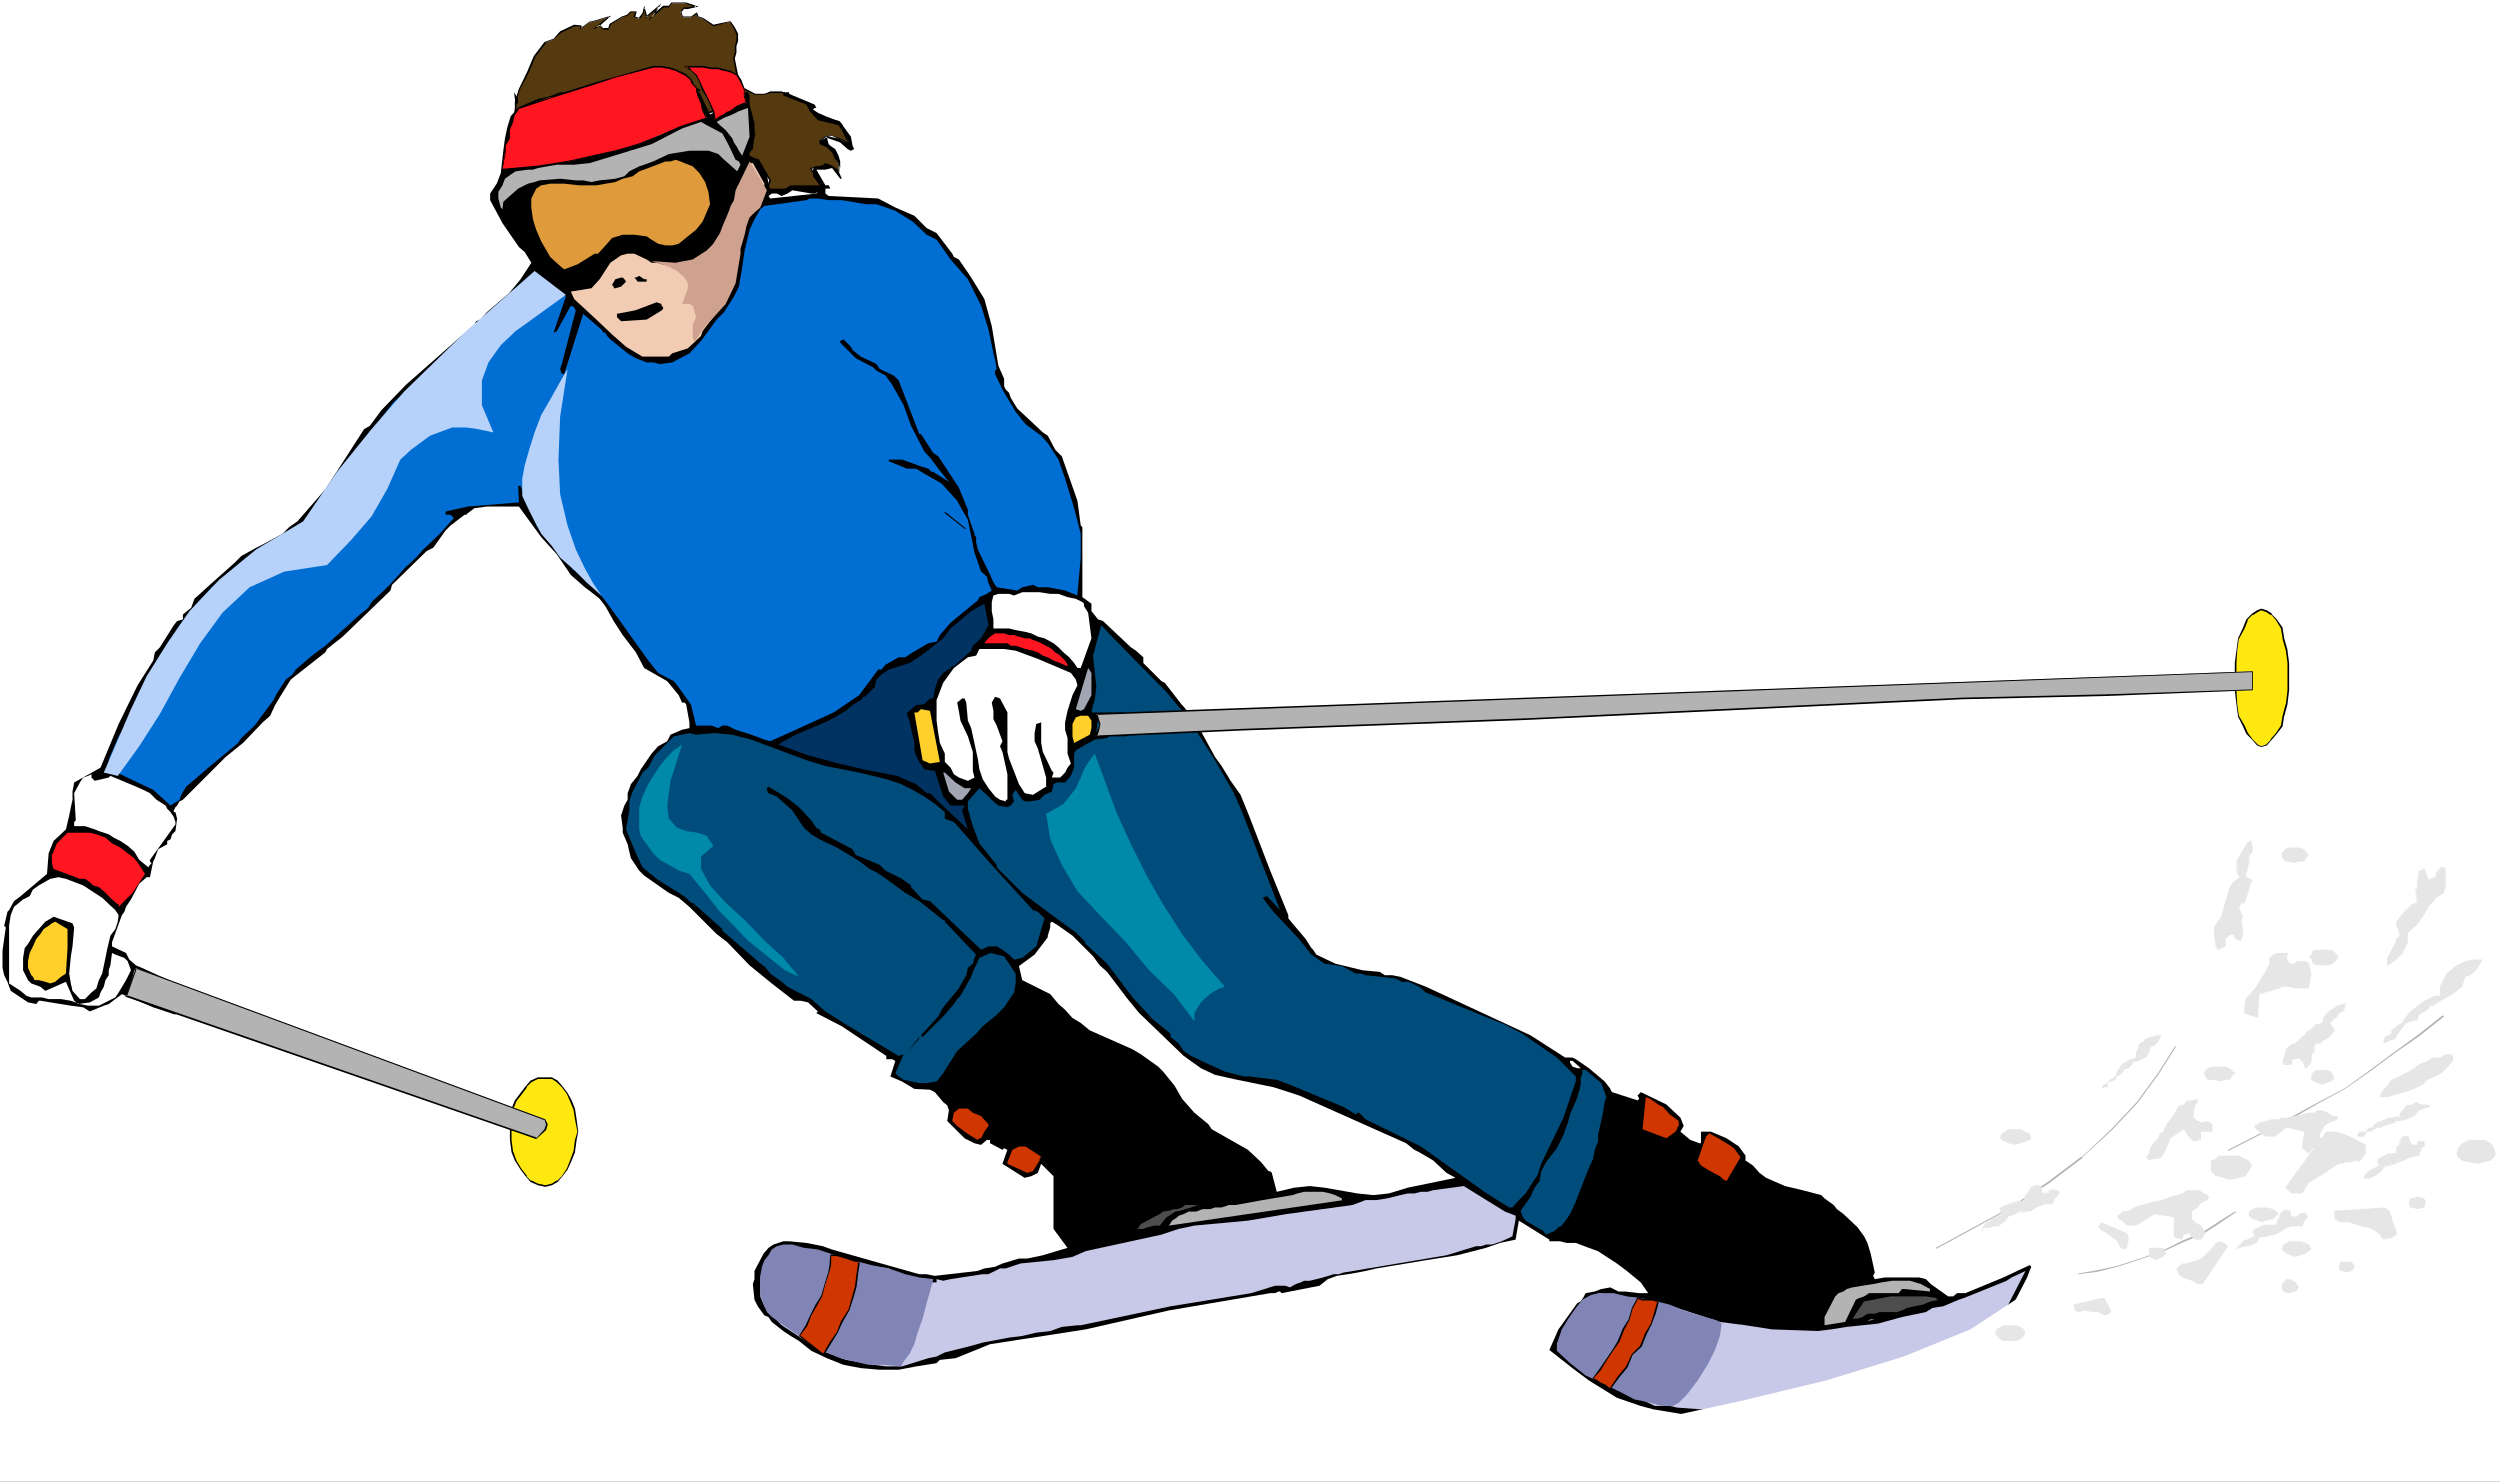 <?xml version="1.0" encoding="UTF-8" standalone="no"?>
<svg
   version="1.0"
   width="129.766mm"
   height="76.912mm"
   id="svg123"
   sodipodi:docname="Skier 76.wmf"
   xmlns:inkscape="http://www.inkscape.org/namespaces/inkscape"
   xmlns:sodipodi="http://sodipodi.sourceforge.net/DTD/sodipodi-0.dtd"
   xmlns="http://www.w3.org/2000/svg"
   xmlns:svg="http://www.w3.org/2000/svg">
  <rect width="100%" height="100%" fill="#333333" stroke="none"/>
  <sodipodi:namedview
     id="namedview123"
     pagecolor="#ffffff"
     bordercolor="#000000"
     borderopacity="0.25"
     inkscape:showpageshadow="2"
     inkscape:pageopacity="0.0"
     inkscape:pagecheckerboard="0"
     inkscape:deskcolor="#d1d1d1"
     inkscape:document-units="mm" />
  <defs
     id="defs1">
    <pattern
       id="WMFhbasepattern"
       patternUnits="userSpaceOnUse"
       width="6"
       height="6"
       x="0"
       y="0" />
  </defs>
  <path
     style="fill:#ffffff;fill-opacity:1;fill-rule:evenodd;stroke:none"
     d="M 0,290.69 H 490.455 V 0 H 0 Z"
     id="path1" />
  <path
     style="fill:#ffe80f;fill-opacity:1;fill-rule:evenodd;stroke:none"
     d="m 443.591,119.572 -0.646,0.323 -1.131,0.646 -0.97,0.97 -0.646,1.777 -0.97,1.939 -0.323,2.424 -0.323,2.424 v 2.585 2.747 l 0.323,2.747 0.323,2.262 0.97,1.939 0.646,1.454 0.97,1.293 1.131,0.97 0.646,0.323 0.97,-0.323 0.97,-0.97 1.131,-1.293 0.97,-1.454 0.323,-1.939 0.646,-2.262 0.323,-2.747 v -2.747 -2.585 l -0.323,-2.424 -0.646,-2.424 -0.323,-1.939 -0.97,-1.777 -1.131,-0.97 -0.97,-0.646 z"
     id="path2" />
  <path
     style="fill:#000000;fill-opacity:1;fill-rule:evenodd;stroke:none"
     d="m 443.591,119.411 -0.808,0.323 -0.97,0.646 -1.131,1.131 -0.646,1.616 -0.97,2.101 -0.323,2.424 -0.323,2.424 v 5.332 l 0.323,2.747 0.323,2.424 0.97,1.939 0.646,1.454 1.131,1.131 v 0 l 0.97,1.131 0.808,0.323 1.131,-0.323 0.97,-1.131 v 0 l 0.97,-1.131 1.131,-1.454 0.323,-2.101 v 0.162 l 0.646,-2.424 v 0 l 0.323,-2.747 v -5.332 l -0.323,-2.424 v -0.162 l -0.646,-2.262 v 0 l -0.323,-2.101 -1.131,-1.616 -0.97,-0.97 v -0.162 l -0.97,-0.646 -1.131,-0.323 v 0.323 l 0.97,0.323 0.97,0.646 v -0.162 l 0.97,1.131 v 0 l 0.97,1.616 v 0 l 0.323,1.939 v 0.162 l 0.646,2.262 v 0 l 0.323,2.424 v 5.332 l -0.323,2.747 v -0.162 l -0.646,2.424 v 0 l -0.323,1.939 v 0 l -0.97,1.454 -1.131,1.293 h 0.162 l -0.97,0.97 v 0 l -0.97,0.323 v 0 l -0.646,-0.323 v 0 l -0.97,-0.97 v 0 l -0.97,-1.293 -0.646,-1.454 -1.131,-1.939 v 0 l -0.323,-2.262 -0.162,-2.747 v -5.332 l 0.162,-2.424 0.323,-2.424 v 0.162 l 1.131,-2.101 0.646,-1.616 h -0.162 l 1.131,-1.131 v 0.162 l 0.97,-0.646 0.646,-0.323 z"
     id="path3" />
  <path
     style="fill:#ffe80f;fill-opacity:1;fill-rule:evenodd;stroke:none"
     d="m 106.979,211.514 h -1.454 l -1.293,0.646 -0.97,1.131 -1.131,1.293 -0.97,1.293 -0.646,1.616 -0.323,2.101 v 2.424 1.616 l 0.323,2.424 0.646,1.616 0.97,1.777 1.131,1.293 0.97,0.97 1.293,0.646 1.454,0.323 1.293,-0.323 0.97,-0.646 0.97,-0.97 1.131,-1.293 0.646,-1.777 0.646,-1.616 0.323,-2.424 0.323,-1.616 -0.323,-2.424 -0.323,-2.101 -0.646,-1.616 -0.646,-1.293 -1.131,-1.293 -0.97,-1.131 -0.97,-0.646 z"
     id="path4" />
  <path
     style="fill:#000000;fill-opacity:1;fill-rule:evenodd;stroke:none"
     d="m 106.979,211.352 h -1.454 l -1.454,0.646 -0.97,1.131 v 0 l -2.101,2.747 -0.646,1.616 -0.323,2.101 v 4.04 l 0.323,2.424 0.646,1.616 1.131,1.777 0.97,1.293 v 0 l 0.97,1.131 1.454,0.646 1.454,0.323 1.293,-0.323 1.131,-0.646 0.97,-1.131 v 0 l 0.97,-1.293 0.808,-1.777 0.646,-1.616 0.323,-2.424 0.323,-1.616 -0.323,-2.424 -0.323,-2.101 -0.646,-1.616 -0.808,-1.454 -0.97,-1.293 v 0 l -0.97,-1.131 -1.131,-0.646 h -1.293 v 0.323 h 1.293 v 0 l 0.97,0.646 v 0 l 0.97,0.97 v 0 l 0.97,1.293 0.646,1.454 0.646,1.616 v -0.162 l 0.323,2.101 0.485,2.424 -0.485,1.616 -0.323,2.424 v -0.162 l -0.646,1.777 -0.646,1.616 -0.97,1.454 v 0 l -0.97,0.97 v -0.162 l -0.97,0.646 v 0 l -1.293,0.323 -1.454,-0.323 v 0 l -1.293,-0.646 v 0.162 l -0.97,-0.97 h 0.162 l -1.131,-1.454 -0.97,-1.616 -0.646,-1.777 v 0.162 l -0.323,-2.424 v -4.04 l 0.323,-2.101 v 0.162 l 0.646,-1.616 2.101,-2.747 h -0.162 l 0.97,-0.97 v 0 l 1.293,-0.646 v 0 h 1.454 z"
     id="path5" />
  <path
     style="fill:#563a0f;fill-opacity:1;fill-rule:evenodd;stroke:none"
     d="m 146.733,19.875 1.293,6.625 -1.616,4.524 2.262,0.323 2.424,4.04 -1.293,4.201 1.293,-0.323 1.293,-0.323 1.293,-0.162 3.07,-0.323 h 4.686 l -0.646,-2.101 -1.616,-3.393 1.939,-0.323 h 1.131 0.97 l 1.293,0.97 V 32.64 l -0.323,-0.97 -0.323,-0.646 -0.323,-1.131 -1.293,-1.293 -1.454,-0.97 1.131,-0.808 1.293,-0.323 2.262,1.131 1.454,0.97 -0.97,-1.777 -0.808,-2.262 -0.646,-0.646 -2.262,-0.808 -2.424,-0.323 -0.646,-1.616 -0.323,-0.646 -4.363,-2.101 -1.131,-0.323 h -2.262 l -1.131,0.323 h -1.939 l -1.939,-0.97 -1.454,-2.747 -0.646,-3.232 0.323,-1.131 V 9.049 l 0.323,-0.97 V 6.625 l -0.646,-1.293 -0.646,-0.97 h -0.323 l -3.07,0.646 -2.101,-1.293 -0.97,-0.323 -0.323,-0.808 -0.97,0.808 h -1.778 l -0.323,-1.131 0.808,-0.646 h 0.646 l 1.616,-0.323 -1.939,-0.646 h -2.747 l -0.646,0.646 h -1.131 l -2.262,2.101 1.293,-2.101 -2.262,2.101 -0.485,-1.777 -0.323,0.97 -0.646,1.131 -0.97,-0.323 0.323,-1.131 h -0.97 l -0.646,0.646 -0.97,0.485 -1.778,0.97 -0.646,0.323 -0.323,0.97 h -0.97 l -0.808,-0.646 -0.646,0.323 2.424,-1.939 -3.394,0.97 h -0.323 l -1.778,1.293 V 5.009 h -1.293 l -2.747,1.293 -1.293,1.454 -1.616,0.646 -2.101,2.747 -1.293,2.909 -1.778,3.393 -0.646,2.424 v 1.293 l -1.616,12.442 z"
     id="path6" />
  <path
     style="fill:#000000;fill-opacity:1;fill-rule:evenodd;stroke:none"
     d="m 146.571,19.875 1.293,6.625 v 0 l -1.778,4.524 2.586,0.323 h -0.162 l 2.424,4.04 v -0.162 l -1.454,4.686 4.202,-1.131 3.07,-0.323 h 4.848 l -0.646,-2.262 -1.778,-3.232 v 0.162 l 1.939,-0.323 h 2.101 v 0 l 1.454,0.97 V 32.64 l -0.323,-1.131 -0.323,-0.646 -0.323,-0.97 -1.454,-1.293 v -0.162 l -1.293,-0.97 v 0.162 l 0.97,-0.646 v 0 l 1.293,-0.323 v 0 l 2.262,0.97 1.778,1.454 -1.293,-2.262 -0.646,-2.262 -0.646,-0.808 -2.424,-0.646 v 0 l -2.424,-0.323 h 0.162 l -0.808,-1.616 -0.323,-0.808 -4.363,-1.939 -1.131,-0.485 h -2.262 l -1.131,0.485 v 0 h -1.939 0.162 l -2.101,-1.131 v 0.162 l -1.293,-2.747 v 0 l -0.646,-3.232 v 0 l 0.323,-1.131 v -1.293 0 l 0.323,-0.97 V 6.625 l -0.646,-1.293 -0.808,-1.131 h -0.323 l -3.07,0.646 v 0 l -1.939,-1.293 -0.97,-0.323 v 0 l -0.323,-0.808 -1.131,0.808 v 0 h -1.778 0.162 l -0.323,-0.97 v 0.162 l 0.646,-0.808 v 0.162 h 0.646 l 2.101,-0.485 -2.424,-0.808 h -2.909 l -0.646,0.808 0.162,-0.162 h -1.131 l -2.424,2.101 0.323,0.162 1.778,-2.747 -3.07,2.585 0.323,0.162 -0.646,-2.262 -0.323,1.454 -0.808,0.97 h 0.323 l -0.97,-0.323 v 0.162 l 0.323,-1.131 h -1.293 l -0.646,0.646 v 0 l -0.97,0.323 -1.616,0.97 -0.808,0.485 -0.323,0.97 0.162,-0.162 h -0.97 v 0.162 l -0.808,-0.808 -0.646,0.323 0.162,0.323 2.747,-2.424 -3.878,1.131 v 0 h -0.323 l -1.778,1.293 0.162,0.162 V 5.009 l -1.454,-0.162 -2.747,1.293 -1.293,1.454 v 0 l -1.778,0.646 -2.101,2.747 -1.293,3.07 -1.616,3.393 -0.808,2.424 v 1.293 l -1.616,12.604 47.349,-13.735 -0.162,-0.323 -47.187,13.735 0.323,0.162 1.616,-12.442 v -1.293 0 l 0.646,-2.262 1.778,-3.393 1.293,-3.07 2.101,-2.747 h -0.162 l 1.616,-0.646 1.454,-1.293 v 0 l 2.586,-1.293 v 0 h 1.293 l -0.162,-0.162 v 0.808 l 1.939,-1.454 v 0 h 0.323 l 3.394,-0.97 V 3.232 l -3.232,2.585 1.616,-0.646 -0.162,-0.162 0.646,0.808 h 1.131 l 0.485,-1.131 -0.162,0.162 0.808,-0.485 1.616,-0.97 0.97,-0.323 0.646,-0.646 v 0 h 0.97 l -0.162,-0.162 -0.323,1.131 1.293,0.323 0.646,-0.97 0.323,-1.131 h -0.162 l 0.323,1.939 2.586,-2.101 -0.162,-0.162 -1.939,2.747 3.07,-2.585 h -0.162 1.131 l 0.646,-0.808 v 0 h 2.747 -0.162 l 2.101,0.808 V 1.131 l -1.616,0.323 h -0.808 l -0.646,0.808 0.323,1.131 h 1.778 l 1.131,-0.646 h -0.162 l 0.323,0.646 0.97,0.323 2.101,1.454 3.07,-0.808 h 0.323 -0.162 l 0.646,0.97 0.646,1.454 V 6.625 8.079 7.918 l -0.323,1.131 v 1.293 0 l -0.323,1.131 0.646,3.393 1.454,2.747 2.101,0.97 h 1.939 l 1.131,-0.323 v 0 h 2.262 v 0 l 0.97,0.323 4.363,2.101 v -0.162 l 0.323,0.646 0.808,1.777 2.424,0.323 h -0.162 l 2.424,0.646 v 0 l 0.646,0.646 h -0.162 l 0.808,2.424 0.97,1.616 0.162,-0.162 -1.293,-0.97 -2.424,-0.97 -1.454,0.323 -1.131,0.808 1.454,1.131 v -0.162 l 1.454,1.454 h -0.162 l 0.323,0.97 0.485,0.646 0.323,0.97 v 0 0.97 l 0.162,-0.162 -1.454,-0.97 h -2.101 l -2.262,0.485 1.939,3.393 0.646,2.101 v -0.162 h -4.686 l -3.07,0.323 -3.878,0.97 v 0.162 l 1.454,-4.363 -2.424,-4.201 -2.424,-0.323 v 0.162 l 1.778,-4.524 -1.454,-6.625 z"
     id="path7" />
  <path
     style="fill:#000000;fill-opacity:1;fill-rule:evenodd;stroke:none"
     d="m 398.505,248.516 -0.323,-0.323 -5.171,2.424 -7.434,3.07 h -1.616 l -0.808,0.646 h -0.97 l -3.394,-2.424 -0.97,-0.97 -1.293,-0.323 h -6.787 l -1.939,0.323 -0.323,-0.646 0.323,-0.646 -0.808,-3.716 -0.646,-2.101 -0.646,-1.293 -1.293,-1.777 -2.747,-2.585 -1.293,-0.97 -0.646,-0.808 -1.778,-1.293 -0.646,-0.646 -3.717,-0.97 -3.394,-0.808 -3.717,-1.616 -1.293,-0.97 -1.293,-1.454 -1.454,-0.97 v -0.97 l -1.293,-1.777 -2.424,-1.616 -3.07,-1.293 h -1.939 v 2.262 h -0.323 l -1.778,-0.646 -1.939,-1.616 0.646,-1.131 -0.646,-1.616 -2.747,-2.585 -5.01,-2.424 -0.323,0.323 -0.323,0.323 0.323,0.646 -0.323,0.323 -5.01,-1.616 -0.323,-0.485 v -0.162 l -1.131,-1.454 -3.07,-2.585 -2.586,-1.777 -0.646,-0.323 h -1.454 l -6.787,-4.363 -20.523,-9.533 -5.01,-1.939 -1.616,-0.323 h -1.454 l -0.97,-0.646 -3.394,-0.323 -5.333,-1.293 -3.717,-1.777 -0.646,-0.97 -0.323,-0.323 -1.131,-1.777 -2.586,-3.07 -0.808,-0.97 V 179.52 l -3.555,-8.726 -4.04,-10.503 -0.646,-1.616 -1.131,-2.747 -1.939,-2.747 -1.778,-2.909 -1.293,-1.777 -3.717,-6.787 -2.424,-3.07 -0.323,-0.323 -3.394,-4.363 -0.646,-0.323 -3.555,-3.555 v -1.131 l -1.454,-1.293 -0.97,-0.646 -5.494,-5.171 -0.97,-0.323 -1.293,-1.616 v -1.454 l -1.778,-1.293 v -13.735 l -0.323,-0.323 -0.646,-4.848 -3.07,-8.726 -1.293,-1.293 -1.454,-2.747 -0.97,-0.646 -5.01,-4.686 -1.293,-2.101 -0.323,-0.97 -0.646,-0.646 -0.323,-0.646 v -1.454 l -1.131,-2.585 -1.293,-7.756 -1.454,-5.332 -1.293,-2.101 -1.293,-2.101 -0.646,-0.97 -1.778,-2.585 -0.97,-0.485 -0.323,-0.646 -3.07,-4.04 -1.939,-0.97 -2.424,-2.424 -3.717,-1.616 -3.394,-1.777 -9.696,-0.485 -0.646,-0.485 v -0.323 -0.646 h 0.97 l -0.323,-0.646 h -0.646 l -1.778,-3.07 h 0.646 1.131 l 1.293,-0.323 1.616,2.101 h 0.323 l -0.646,-1.454 -1.616,-1.293 -0.97,-0.323 -0.808,0.646 h -1.293 l -0.323,0.646 v 1.293 l 1.293,1.777 h -5.656 l -1.131,0.646 h -0.97 -1.939 l -0.323,-0.646 -0.323,-2.424 -0.646,-0.646 -0.323,-0.97 -0.808,-0.97 -1.616,-0.808 v -0.646 l 0.646,-0.646 0.323,-2.747 v -0.97 -1.293 l -0.97,-3.716 v -1.777 l -0.323,-0.646 h -0.646 v 1.293 l -1.131,1.131 -1.293,0.97 -3.07,0.97 -0.97,-4.363 h -0.323 -0.323 l 0.97,3.716 v 0.323 l -0.646,0.323 -2.101,-4.363 h -0.323 l 0.97,4.04 v 0.323 l -3.555,2.101 -1.131,0.323 -1.293,0.646 -6.464,2.747 -6.302,1.616 -6.464,1.454 -6.464,0.646 -1.293,0.646 h -5.818 v -0.97 l 0.808,-2.747 V 27.954 l 0.646,-3.716 0.323,-0.646 0.323,-1.131 2.101,-1.616 4.363,-1.777 h 0.97 l 3.07,-0.97 h 0.97 -1.616 -1.131 l -1.616,0.646 -1.293,0.323 -1.454,0.323 -2.586,1.131 -1.293,0.646 -1.454,1.616 -0.646,2.101 -0.485,2.262 -0.323,2.424 -0.485,4.363 -0.808,2.101 -1.293,1.939 v 1.293 l 2.424,4.524 3.232,4.686 1.131,0.97 1.293,2.101 -2.101,3.232 -2.262,2.747 -4.363,3.716 -1.293,1.454 -0.808,0.323 -0.323,0.646 -2.586,2.262 -10.827,9.533 -4.848,5.009 -2.262,3.07 -1.131,0.646 -7.595,11.796 -5.494,6.302 -1.616,1.131 -1.293,1.293 -3.878,2.101 -1.293,0.646 -2.909,1.616 -1.454,1.454 -2.909,2.585 -1.454,1.293 -3.394,3.07 -0.646,1.777 -1.616,1.293 v 0.97 l -1.131,0.323 -0.646,0.808 -2.747,4.363 -0.97,0.97 -0.323,1.616 -3.07,4.848 -3.717,7.594 -3.555,8.564 -5.171,2.909 -0.323,1.777 v 1.616 l -0.323,1.454 -0.323,1.616 -0.646,2.747 -2.424,2.262 -0.97,2.424 -0.323,4.04 -5.171,4.363 -1.293,0.97 -0.97,1.777 -0.323,0.323 -0.646,2.747 0.323,0.323 -0.646,4.524 v 3.393 l 0.323,1.454 0.646,1.293 0.646,1.777 3.394,2.262 1.616,0.323 0.485,-0.646 H 7.918 l 5.979,0.97 2.424,0.323 1.293,0.808 2.747,-1.131 0.97,-0.323 2.586,-1.939 6.141,2.585 4.363,1.454 v -0.323 l -4.04,-1.777 h -0.97 l -1.616,-0.97 -1.131,-0.323 -0.323,-0.646 -0.97,-0.323 0.97,-4.363 9.534,4.363 h 0.646 l -0.323,-0.808 -0.97,-0.646 h -0.808 l -1.293,-0.97 -5.333,-2.424 -1.131,-0.485 -1.293,-1.131 -0.646,-1.293 -2.747,-1.293 v -0.808 l 1.939,-5.332 0.485,-0.646 0.323,-0.97 0.97,-1.454 1.616,-3.07 1.454,-1.293 h 0.646 l 0.646,-3.07 0.323,-0.646 0.646,-1.777 1.778,-0.97 v -0.646 l 0.646,-0.323 0.323,-0.97 0.646,-0.646 0.323,-2.424 -0.323,-1.293 h -0.323 v -0.323 l 0.323,-0.646 0.323,-0.323 0.485,-0.808 0.646,-0.323 8.403,-8.402 3.394,-2.747 3.878,-4.04 1.454,-1.293 0.97,-2.101 0.97,-1.616 2.101,-3.393 6.787,-5.332 0.323,-0.646 3.07,-2.424 9.373,-9.049 0.323,-1.131 6.787,-6.625 1.293,-0.646 2.424,-3.393 0.97,-0.97 2.747,-2.101 h 0.323 l 0.323,-0.323 1.293,-0.97 2.424,-0.323 h 6.302 l 4.363,5.979 3.07,3.393 2.747,4.04 2.747,2.424 1.293,0.97 1.616,1.293 1.131,1.454 1.616,2.909 1.778,2.747 2.586,3.393 1.616,3.07 4.525,2.585 2.262,2.747 0.646,1.454 h 0.485 l 0.323,0.323 0.646,3.555 v 1.131 l -1.454,0.323 -2.262,0.97 -0.646,1.293 -1.778,0.97 -1.293,1.454 -2.101,3.07 -0.646,1.293 -1.293,1.616 -0.646,1.777 v 1.293 l -0.646,1.131 -0.323,0.97 -0.323,0.97 0.323,2.424 v 0.97 l 0.97,2.262 0.323,1.454 0.323,1.293 1.616,2.424 0.97,0.97 4.848,3.393 1.939,0.97 2.101,1.777 5.333,5.332 2.101,1.616 4.363,4.524 4.363,3.555 4.363,3.393 h 1.293 l 1.454,0.323 1.939,1.777 -0.323,0.323 5.01,2.585 8.726,5.817 v 0.646 h 1.131 l 0.646,0.323 -0.97,3.07 2.262,0.97 2.424,1.454 3.07,0.162 0.97,0.485 1.616,1.939 0.808,0.646 0.323,0.97 -0.323,2.101 3.394,3.393 1.939,0.97 1.293,0.323 1.131,-0.97 h 0.646 v 0.646 l 2.424,1.293 0.323,-0.323 0.646,0.323 -0.97,2.747 4.363,2.747 1.293,-0.323 1.293,-0.646 0.646,-1.777 2.424,2.424 v 10.341 l 2.747,3.716 -4.848,1.454 -3.07,0.646 h -1.616 l -3.232,0.97 -1.454,0.646 -2.101,0.323 -1.293,0.485 -8.403,0.97 -1.616,-0.323 h -1.454 l -7.434,-2.101 -9.696,-2.747 -1.778,-0.646 -3.232,-0.646 -3.394,-0.323 h -1.131 l -0.97,0.323 -0.97,0.323 -0.97,0.646 -0.97,1.131 -1.778,3.393 v 1.616 l -0.323,0.97 0.323,3.07 0.646,1.293 1.293,1.777 0.808,0.323 0.646,0.97 2.262,1.777 1.454,0.97 1.616,0.97 2.424,1.939 3.07,1.454 3.232,1.293 3.394,0.646 3.717,0.323 h 3.717 l 3.394,-0.646 4.04,-0.646 0.646,-0.646 3.07,-0.323 6.787,-2.747 18.746,-2.909 16.322,-3.716 19.877,-3.393 h 0.323 0.646 l 0.646,-0.323 h 0.323 l 0.323,0.323 7.434,-1.454 1.616,-1.293 1.778,-0.646 2.101,-0.323 1.939,-0.323 1.616,-0.323 2.101,-0.485 9.696,-1.616 6.141,-0.97 5.656,-1.454 2.747,-0.97 3.07,-0.646 0.646,-3.716 5.979,3.716 v 0.323 h 0.485 1.616 l 1.293,0.323 h 1.778 l 2.586,0.97 1.778,0.646 3.717,2.424 1.939,1.454 2.747,2.262 1.454,2.101 h -1.778 l -2.747,-0.323 h -1.293 l -1.616,-0.808 -1.778,0.323 -1.293,0.485 -1.778,0.323 -0.323,0.646 -0.646,0.97 -0.646,0.323 -3.717,5.171 -1.778,4.04 4.525,3.555 3.232,2.424 5.494,3.393 4.686,1.616 2.424,0.646 8.726,1.454 7.11,-0.323 h 1.939 l 9.373,-1.131 0.808,-0.323 6.626,-1.293 h 1.454 l 1.293,-0.323 3.717,-0.646 0.323,-0.808 3.07,-0.97 3.07,-0.97 5.979,-1.939 2.747,-1.454 3.07,-0.97 2.586,-1.454 2.747,-0.97 2.101,-1.616 1.616,-1.616 0.323,-1.454 1.293,-1.616 0.808,-0.97 v -1.454 l 2.586,-5.009 0.485,-1.293 z"
     id="path8" />
  <path
     style="fill:#c8c8e8;fill-opacity:1;fill-rule:evenodd;stroke:none"
     d="m 397.374,249.324 -2.747,1.293 -0.97,0.646 -8.403,3.393 -0.97,0.323 -3.07,1.293 -2.101,0.323 -1.293,0.808 -4.686,0.97 -4.686,1.293 -3.07,0.323 -3.07,0.323 -3.07,0.485 -2.586,0.323 -9.05,-0.323 -5.171,-0.808 -5.01,-0.646 -8.403,-2.747 -5.01,-1.293 -0.646,0.323 -1.454,-0.646 -0.97,-0.323 -3.717,-0.323 h -0.97 l -2.424,-0.646 -2.101,0.646 -0.97,0.646 -2.262,3.716 -1.131,0.646 -1.293,2.747 -0.646,1.616 0.646,0.646 0.646,0.97 0.97,1.131 4.04,3.07 h 0.485 l 4.363,2.585 0.97,0.323 7.11,3.393 h 0.646 2.262 l 1.454,0.323 4.363,0.323 h 1.939 l 2.747,0.485 7.11,-0.485 2.424,-0.323 0.97,-0.323 6.626,-0.97 0.323,-0.646 2.101,-0.323 4.363,-0.808 4.363,-0.97 8.08,-2.262 4.202,-2.101 3.878,-1.616 7.434,-3.716 1.131,-0.97 2.909,-5.494 z"
     id="path9" />
  <path
     style="fill:#4d4d4d;fill-opacity:1;fill-rule:evenodd;stroke:none"
     d="m 380.244,254.98 h -0.323 v -0.323 l -2.101,-0.323 h -1.616 -1.778 -1.616 -1.939 l -1.778,0.323 -1.616,0.323 -1.778,0.323 -2.262,3.393 h 0.97 l 0.97,-0.323 0.97,-0.646 h 1.454 l 0.97,-0.323 h 1.293 1.131 0.97 l 0.97,-0.323 0.97,-0.485 1.454,-0.323 1.616,-0.323 1.616,-0.646 1.778,-0.323 z"
     id="path10" />
  <path
     style="fill:#b3b3b3;fill-opacity:1;fill-rule:evenodd;stroke:none"
     d="m 378.628,252.879 -1.778,-0.97 -2.101,-0.646 h -1.616 -1.939 l -2.101,0.323 -1.616,0.323 -2.101,0.323 -1.939,0.323 -1.131,0.323 -0.646,0.485 -0.97,0.323 -0.646,0.646 -2.101,4.04 v 0.646 0.97 l 4.04,-0.646 2.101,-4.363 0.646,-0.323 0.97,-0.323 0.97,-0.646 h 1.131 0.97 0.97 1.454 1.293 l 0.646,-0.808 h 0.323 l 5.171,0.485 z"
     id="path11" />
  <path
     style="fill:#ffffff;fill-opacity:1;fill-rule:evenodd;stroke:none"
     d="m 367.801,258.696 -1.454,0.323 h 0.646 z"
     id="path12" />
  <path
     style="fill:#000000;fill-opacity:1;fill-rule:evenodd;stroke:none"
     d="m 366.347,249.324 v -1.454 -1.616 l -1.293,-3.07 -1.616,-2.747 -4.525,-4.04 -2.262,-0.97 -2.424,-0.97 -5.333,-1.454 -2.747,-0.97 -2.262,-1.293 -1.778,-2.101 -1.939,3.393 v 0.97 h -1.131 l -6.626,-4.363 0.97,-3.07 -4.04,-2.262 -1.939,1.293 -4.525,-1.939 -1.293,0.323 -0.323,-0.323 -0.323,-0.646 0.323,-5.332 -5.01,-1.454 -1.454,5.009 -0.323,2.424 -0.646,2.262 -0.323,2.424 -2.424,6.463 -0.646,2.262 -0.97,1.131 -0.97,1.616 v 1.293 l -0.808,0.323 -0.646,0.97 -1.293,0.485 v 0.323 0.646 h 0.97 l 2.424,0.646 h 1.293 l 2.424,0.646 3.394,2.101 2.262,1.616 1.131,0.646 2.262,1.777 0.646,0.97 1.778,2.101 0.323,0.323 v 0.646 l 5.656,1.293 12.443,3.07 13.574,1.293 1.939,-5.332 0.646,-1.293 1.454,-1.131 1.616,-0.646 0.97,-0.646 1.778,-0.323 h 0.97 l 0.646,-0.323 0.323,-0.646 z"
     id="path13" />
  <path
     style="fill:#000000;fill-opacity:1;fill-rule:evenodd;stroke:none"
     d="m 342.43,236.074 h -0.323 -0.323 l -2.424,1.131 -0.97,0.97 -0.97,0.97 -0.97,1.293 -0.808,1.454 -0.97,1.616 -0.323,1.293 -0.646,1.777 v 1.616 l -0.323,1.454 -0.323,1.293 v 1.293 1.454 l 0.323,0.323 0.323,0.323 -0.323,-1.777 v -1.293 -1.293 l 0.323,-1.131 v -1.616 l 0.646,-0.97 0.323,-1.454 0.646,-0.97 0.323,-0.97 0.808,-0.97 0.323,-1.131 0.646,-0.646 1.293,-1.616 1.778,-0.97 0.97,-0.323 0.97,-0.808 z"
     id="path14" />
  <path
     style="fill:#cf3600;fill-opacity:1;fill-rule:evenodd;stroke:none"
     d="m 341.46,227.026 -1.293,-1.777 -1.454,-0.97 -1.616,-0.97 -1.778,-0.97 -0.323,0.323 -0.323,0.323 -1.616,4.686 0.646,0.97 1.293,0.808 1.131,0.646 1.293,0.646 0.646,0.646 0.646,0.323 z"
     id="path15" />
  <path
     style="fill:#cf3600;fill-opacity:1;fill-rule:evenodd;stroke:none"
     d="m 329.34,220.886 v -0.646 -0.323 l -1.778,-1.293 -1.293,-1.454 -0.97,-0.485 -0.646,-0.485 -0.97,-0.646 -0.808,-0.323 -0.646,6.302 4.686,1.777 1.778,-1.293 0.323,-0.485 v -0.323 z"
     id="path16" />
  <path
     style="fill:#004d7c;fill-opacity:1;fill-rule:evenodd;stroke:none"
     d="m 315.12,215.23 -0.323,-0.97 -0.646,-1.777 -3.07,-2.585 h -0.646 v 0.646 l -0.323,0.97 v 1.293 l -0.646,2.424 -1.454,3.393 -0.323,1.293 -0.97,2.747 -1.293,2.585 -2.101,2.747 -0.97,1.777 -0.323,1.939 -0.97,1.293 -0.808,1.777 -1.939,2.747 0.323,0.97 0.646,0.97 2.747,1.616 0.646,0.323 0.646,0.808 1.778,-0.808 0.646,-0.646 0.646,-0.323 0.97,-1.293 0.646,-0.97 1.131,-2.424 1.293,-3.393 0.646,-1.616 0.646,-1.616 0.808,-1.777 0.323,-1.777 0.646,-1.616 v -1.293 l 0.97,-4.363 0.323,-2.101 z"
     id="path17" />
  <path
     style="fill:#ffffff;fill-opacity:1;fill-rule:evenodd;stroke:none"
     d="m 309.787,209.251 -1.293,-1.131 h -0.485 v 0.323 l 0.485,0.808 0.97,0.323 h 0.646 z"
     id="path18" />
  <path
     style="fill:#004d7c;fill-opacity:1;fill-rule:evenodd;stroke:none"
     d="m 309.14,212.16 v -0.97 l -3.717,-3.716 -6.787,-4.686 -3.394,-1.777 -4.04,-1.616 -11.474,-4.686 -1.293,-1.131 -2.101,-0.97 h -1.293 l -1.293,-0.646 -5.818,-0.646 -0.97,-0.323 h -0.97 l -2.101,-1.131 -0.646,-0.323 -3.394,-0.485 -2.586,-1.777 -2.424,-3.07 -5.01,-5.332 -2.101,-2.747 0.808,-0.323 2.586,2.747 -7.434,-19.229 -1.616,-3.716 -3.717,-6.463 -3.394,-5.332 -2.747,-4.04 -1.293,-1.454 -2.101,-2.585 -0.97,-0.97 -10.019,-10.18 -1.778,-1.939 -1.616,5.979 0.646,6.14 -0.323,2.585 -0.323,0.97 -0.323,1.454 h 5.979 v 0.323 l -1.939,0.323 -2.747,0.646 -0.323,2.424 7.11,0.323 -1.293,0.646 h -1.131 -0.97 l -0.97,-0.323 -0.646,0.646 -2.424,0.323 -1.778,0.97 -1.939,1.131 -0.323,0.646 v 2.747 l -0.646,1.616 -1.131,1.293 h -1.616 l -0.646,0.323 -0.323,1.454 -1.454,0.646 -0.97,0.97 -1.939,0.323 h -0.97 l -0.485,-0.323 -1.293,-1.939 -0.646,0.97 0.323,1.293 -0.646,0.808 -0.646,0.323 -1.778,-0.323 -0.97,-0.808 -1.293,-1.293 -1.454,-1.293 -2.262,2.585 v 1.454 l 0.97,3.393 1.293,3.393 3.394,4.201 v 0.485 l 5.01,5.009 5.818,4.363 4.686,3.393 0.97,0.97 0.323,0.323 0.323,0.323 0.323,0.646 4.202,3.878 5.01,6.625 4.04,4.363 3.394,2.747 v 0.646 l 1.616,1.293 0.97,1.454 1.454,0.97 3.394,1.616 3.232,1.454 3.717,0.97 h 1.131 l 5.333,0.646 2.586,0.97 10.504,4.363 2.424,1.454 0.323,-0.323 h 0.323 l 1.293,1.293 10.827,5.332 12.443,8.887 4.848,3.07 h 0.646 l 1.293,-1.454 1.293,-1.293 1.778,-2.747 0.646,-0.97 0.646,-2.101 4.363,-9.049 z"
     id="path19" />
  <path
     style="fill:#c8c8e8;fill-opacity:1;fill-rule:evenodd;stroke:none"
     d="m 297.344,239.145 v -0.646 l -2.101,-0.808 -8.08,-5.009 -5.979,0.808 -1.131,0.323 h -1.293 l -1.293,0.323 h -1.293 l -1.454,0.323 -1.293,0.323 -1.293,0.323 -2.101,0.323 h -2.101 l -2.586,0.97 -12.928,1.777 -7.595,1.293 -10.504,0.97 -3.07,0.646 -3.394,1.131 -14.867,3.232 -2.586,1.131 -3.717,0.646 -6.464,0.646 -2.909,0.97 h -1.131 l -1.616,0.808 -0.646,0.323 h -1.131 l -6.302,0.97 -1.454,0.323 -1.293,-0.323 v 0.646 h -1.616 l -1.454,-0.323 -1.293,-0.323 -0.97,-0.323 -2.424,-0.646 -1.616,-1.131 -4.363,-0.646 -3.717,-1.293 -5.818,-1.454 h -1.616 l -1.778,-0.323 h -1.293 l -3.07,-0.323 -0.97,0.323 -1.293,1.777 -1.293,3.716 v 1.293 2.424 l 0.808,1.939 2.101,2.424 1.293,1.293 5.171,3.393 2.262,1.454 2.101,0.808 3.07,1.131 5.333,0.97 2.586,0.323 h 3.07 l 5.171,-1.616 1.616,-0.323 1.616,-0.808 5.171,-1.293 2.262,-0.646 5.171,-0.97 2.586,-0.323 2.747,-0.646 2.747,-0.323 2.262,-0.808 3.07,-0.323 h 0.646 l 17.614,-3.716 15.837,-2.585 4.686,-1.454 h 0.97 0.97 l 0.97,0.323 1.131,-0.646 0.97,-0.323 0.646,-0.323 h 1.131 l 2.586,-0.646 2.101,-0.646 h 0.97 l 0.97,-0.323 20.2,-3.393 5.818,-1.777 h 0.97 l 0.97,-0.323 h 1.131 l 1.939,-0.646 2.101,-0.97 z"
     id="path20" />
  <path
     style="fill:#ffffff;fill-opacity:1;fill-rule:evenodd;stroke:none"
     d="m 285.547,231.065 -1.778,-0.97 -2.586,-2.424 -2.747,-1.616 -0.97,-0.485 -1.616,-1.293 -21.008,-9.372 -5.01,-1.616 -7.11,-1.454 -4.363,-0.97 -2.747,-1.293 -3.394,-2.424 -8.726,-8.402 -2.262,-2.747 -4.04,-5.332 -1.454,-1.293 -1.293,-1.777 -4.04,-4.04 -2.747,-1.939 -1.293,-0.808 -0.323,0.323 v 0.808 l -0.485,1.616 v 0.323 l -2.586,3.393 -3.07,2.262 0.646,2.747 5.494,2.747 1.616,1.939 1.293,1.131 1.454,1.616 1.616,0.97 1.778,1.454 8.403,3.716 1.616,0.97 3.394,2.424 0.97,0.97 2.101,2.585 0.323,0.485 1.293,2.262 2.424,2.747 2.747,2.262 0.646,0.97 7.11,4.04 2.586,2.424 1.454,1.777 h 0.323 l 0.323,0.323 0.97,3.716 3.394,-0.808 3.07,-0.323 2.909,0.323 6.464,1.131 3.07,0.323 3.07,-0.323 3.717,-1.131 z"
     id="path21" />
  <path
     style="fill:#b3b3b3;fill-opacity:1;fill-rule:evenodd;stroke:none"
     d="m 263.246,235.105 -1.293,-0.646 -0.97,-0.323 -1.454,-0.323 h -0.97 -1.616 -1.131 l -1.293,0.323 -0.97,0.323 -5.818,0.97 -5.333,0.97 h -1.293 l -1.454,0.485 h -1.293 l -0.97,0.323 h -1.454 l -1.293,0.485 h -1.454 l -0.97,0.485 -0.97,0.323 -0.323,0.323 -0.97,0.646 -0.646,0.97 34.259,-5.009 h -0.323 z"
     id="path22" />
  <path
     style="fill:#000000;fill-opacity:1;fill-rule:evenodd;stroke:none"
     d="m 249.51,233.812 -0.323,-1.777 -0.646,-1.293 -2.424,-2.747 -2.424,-1.939 -7.434,-4.848 -2.586,-2.262 -1.454,-1.131 -1.939,-2.909 -1.454,0.323 -0.97,-0.323 -0.97,0.323 -1.454,-0.646 h -1.131 -1.454 l -1.293,0.323 h -1.454 l -1.293,0.646 -1.293,0.323 -2.747,0.97 -0.97,0.646 -1.778,2.747 -1.293,0.323 0.323,-1.616 0.97,-1.454 1.454,-0.808 1.939,-1.454 0.97,-0.323 1.131,-1.131 1.616,-0.162 1.293,-0.323 2.101,0.323 h 1.293 l 2.101,0.162 1.616,-0.162 h 1.778 v 0.162 l 0.323,-0.162 -1.778,-2.101 -3.555,-3.07 -3.878,-2.262 -5.01,-2.101 -3.717,-1.939 -1.616,-1.454 -4.525,-4.363 -1.616,-0.97 -1.939,-0.97 -1.778,-0.485 -1.939,4.524 -1.293,0.646 -2.747,2.262 -3.394,2.747 -1.616,1.777 -3.394,5.009 -1.778,1.939 -0.323,0.485 2.747,2.909 1.616,0.646 4.04,0.323 3.394,3.716 -0.646,0.646 -0.323,0.485 -0.323,0.323 0.646,0.97 h 0.323 l 0.323,0.97 h 1.454 v 0.323 l 0.646,0.323 1.616,-1.293 h 1.778 l 4.525,2.747 0.485,0.97 -0.485,0.323 0.485,0.97 0.97,1.454 v 9.049 l 3.394,5.009 h 1.939 l 0.646,-0.323 8.565,-2.424 0.97,-1.616 2.424,-2.101 7.918,-2.262 h 0.808 l 1.939,-0.323 h 3.717 2.101 l 4.04,-0.323 4.363,-0.97 z"
     id="path23" />
  <path
     style="fill:#4d4d4d;fill-opacity:1;fill-rule:evenodd;stroke:none"
     d="m 234.643,236.398 h -0.97 -1.131 l -0.646,0.485 -0.97,0.323 h -0.646 l -0.97,0.323 -1.131,0.162 -0.646,0.485 -1.293,0.646 -1.131,0.646 -1.293,0.646 -0.646,0.97 h 1.131 l 0.808,-0.323 1.454,-0.323 h 0.97 l 1.293,-1.616 1.778,-1.131 0.97,-0.162 0.97,-0.323 1.131,-0.323 1.293,-0.485 z"
     id="path24" />
  <path
     style="fill:#ffffff;fill-opacity:1;fill-rule:evenodd;stroke:none"
     d="m 216.059,243.831 -1.616,0.323 z"
     id="path25" />
  <path
     style="fill:#ffcf2b;fill-opacity:1;fill-rule:evenodd;stroke:none"
     d="m 214.12,142.84 v -1.454 l -0.646,-0.97 h -0.808 -0.646 l -0.97,0.323 -0.646,1.293 v 1.131 1.293 l 0.323,1.293 3.07,-1.616 z"
     id="path26" />
  <path
     style="fill:#ffffff;fill-opacity:1;fill-rule:evenodd;stroke:none"
     d="m 214.12,125.228 -0.646,-5.009 -0.808,-1.293 v -0.485 l -0.323,-0.323 -1.293,-0.646 -1.616,-0.323 -1.778,-0.646 h -1.616 l -2.101,-0.323 h -1.616 -1.778 l -1.616,0.646 -0.97,-0.323 h -0.97 -1.131 l -0.97,0.323 -0.323,1.293 v 1.777 l 0.323,1.616 v 1.777 h 1.293 1.778 l 1.293,0.323 1.778,0.323 1.293,0.323 1.293,0.646 1.293,0.323 1.778,0.97 0.97,0.808 0.97,0.97 1.131,0.97 0.97,1.131 0.646,0.97 h 0.646 z"
     id="path27" />
  <path
     style="fill:#a2a6b3;fill-opacity:1;fill-rule:evenodd;stroke:none"
     d="m 214.12,136.054 v -4.04 l -0.646,-0.97 -2.424,8.079 0.97,0.323 0.646,-0.323 1.454,-2.747 z"
     id="path28" />
  <path
     style="fill:#006ed2;fill-opacity:1;fill-rule:evenodd;stroke:none"
     d="m 212.019,109.392 v -3.716 -0.97 l -1.293,-5.009 -1.778,-5.817 -1.293,-3.716 -2.101,-3.232 -1.293,-1.454 -3.07,-2.262 -1.939,-2.424 -2.586,-4.363 -1.454,-3.07 v -0.646 l 0.323,-0.323 -0.323,-1.777 -0.323,-1.293 -0.323,-1.616 -0.646,-3.07 -1.454,-4.686 -2.586,-5.171 -3.394,-3.878 -2.747,-3.878 -1.939,-0.97 -2.747,-2.585 -3.394,-2.101 -1.778,-0.646 -1.939,-0.646 h -1.939 l -4.848,-0.808 h -2.586 l -2.101,-0.323 h -1.616 l -0.646,0.323 -8.242,1.131 -0.808,0.646 -1.131,1.939 -0.97,2.101 -0.97,4.04 -0.485,3.393 -0.646,3.716 -0.97,1.939 -1.939,3.07 -1.454,1.454 -3.07,4.201 -2.262,2.424 -3.394,1.777 -2.424,0.323 -1.293,-0.323 h -1.293 l -2.101,-0.808 -1.616,-0.97 -3.394,-2.747 -0.646,-0.646 -0.323,-0.646 h -0.323 l -0.485,-0.646 -3.555,-3.07 -3.717,11.796 h -0.485 l -0.323,-0.97 0.323,-0.97 2.747,-10.503 -0.323,-0.646 -0.646,-0.323 -2.747,5.009 -0.646,0.323 2.424,-7.11 -1.778,-1.293 h -0.323 l -0.646,0.323 -3.394,-3.716 -0.97,0.97 -3.07,3.07 -4.04,4.04 -13.09,11.472 h -0.323 v 0.323 l -1.454,0.97 -0.323,0.808 -1.293,0.97 -1.778,1.616 -1.293,1.131 -3.394,4.363 -1.939,2.585 -1.778,2.424 -1.616,2.262 -0.97,1.131 -2.424,3.716 -0.646,1.616 -3.394,4.363 -0.97,0.646 -0.323,1.131 -1.778,1.293 -6.787,3.716 -1.939,0.97 -0.97,0.323 -2.424,2.101 -1.293,1.293 -0.646,0.323 -2.424,2.101 -3.394,3.716 -2.909,3.716 -2.101,3.232 -5.818,9.857 -0.646,1.616 -1.939,4.363 -0.323,1.131 -1.131,1.616 -1.293,3.07 -0.323,0.646 -0.323,0.97 v 1.454 l 0.323,-0.323 0.97,0.97 0.97,0.646 6.464,3.07 3.394,3.07 1.778,-1.131 0.323,-0.97 0.97,-1.616 0.97,-0.808 3.394,-2.909 5.818,-4.848 0.646,-0.97 2.586,-2.424 2.747,-3.716 0.97,-1.293 0.646,-1.293 1.778,-2.747 1.293,-0.97 0.646,-0.97 2.424,-2.101 1.616,-1.293 1.778,-1.293 1.616,-1.454 1.778,-1.616 3.394,-3.07 1.616,-1.293 0.646,-1.131 2.424,-2.262 1.616,-1.616 1.293,-1.454 1.131,-1.293 2.262,-2.101 1.454,-1.616 3.232,-3.07 2.747,-3.07 -0.646,-0.646 h -0.97 v -0.646 l 4.363,-0.97 10.019,-0.808 -0.162,-3.232 h 0.485 l 0.323,0.97 0.808,1.939 0.323,1.131 0.97,0.323 0.323,1.616 0.646,1.454 -0.323,0.323 7.11,8.079 v 0.646 h 0.323 l 4.363,4.04 1.454,1.616 2.262,3.07 6.464,9.049 1.939,2.424 1.778,0.97 1.293,0.646 0.646,0.808 2.101,2.909 0.646,0.97 0.97,4.04 h 3.07 l 1.293,0.485 0.808,-0.485 h 0.97 l 1.616,0.808 3.07,0.97 2.586,0.97 1.131,0.323 5.01,-2.262 7.434,-3.393 5.01,-3.393 3.717,-5.009 h 0.646 l 0.808,-0.97 2.586,-1.454 h 1.293 l 1.454,-0.97 3.07,-1.777 1.616,-0.323 0.646,-1.293 2.101,-2.424 2.747,-2.262 2.586,-2.101 0.323,-0.646 1.454,-0.646 0.97,-0.646 -0.646,-1.454 -0.323,-1.293 -1.131,-0.97 -1.293,-3.716 -1.293,-6.463 -1.131,-1.939 -0.97,-1.777 -3.07,-3.393 -3.394,-1.939 -1.616,-0.97 h -1.778 l -3.555,-1.454 v -0.323 h 2.586 l 4.04,1.454 1.131,0.323 0.646,0.646 h 0.323 l 3.07,1.939 -2.101,-2.585 -1.293,-1.777 -1.454,-1.616 -2.586,-5.009 -1.454,-4.04 -2.262,-4.04 -1.293,-1.777 -1.778,-0.97 -0.646,-0.646 -3.394,-1.777 -0.646,-0.646 -2.424,-2.424 v -0.323 l 0.646,-0.323 1.454,1.454 0.323,0.646 1.616,1.293 2.424,1.131 0.646,0.323 0.646,0.97 2.747,1.293 0.97,0.97 4.04,10.503 h 0.323 l 2.424,3.716 0.97,0.646 4.04,6.14 1.778,4.363 v 0.97 l 0.323,0.97 0.97,2.747 v 0.323 l 0.323,0.323 v 0.97 l 0.323,1.454 2.424,5.009 0.646,1.454 0.646,0.97 4.04,0.646 0.97,-0.646 2.101,-0.485 0.97,0.485 h 0.97 0.97 l 3.394,0.646 2.424,0.97 v -0.323 z"
     id="path29" />
  <path
     style="fill:#ffffff;fill-opacity:1;fill-rule:evenodd;stroke:none"
     d="m 211.373,134.438 -0.323,-1.131 -0.97,-1.293 -6.464,-2.747 -4.363,-1.616 -2.262,-0.323 h -2.424 -2.424 l -0.646,1.293 -1.616,0.323 -2.747,2.101 -2.101,2.909 -1.293,3.393 v 3.07 0.97 l 0.323,2.424 0.323,1.939 0.97,2.101 v 1.616 l 1.131,1.131 0.646,1.293 0.97,0.646 1.778,0.646 1.293,-0.646 -0.323,-1.293 v -2.101 -1.616 l -0.97,-3.07 -1.454,-3.07 -0.323,-1.939 -0.323,-1.616 0.97,-0.808 h 0.485 l 0.323,0.808 0.323,3.555 0.646,1.454 1.293,5.979 0.323,2.101 0.646,1.939 1.131,1.777 1.293,1.616 0.97,0.646 1.131,0.323 v -0.323 h 0.323 v -1.616 -1.454 -1.939 l -0.97,-4.363 -0.485,-1.131 0.485,-0.97 -1.131,-3.07 -0.646,-1.293 v -1.616 l -0.323,-1.616 0.646,-1.131 0.97,0.323 1.454,2.747 v 3.393 0.97 3.393 l 0.323,1.293 1.939,5.009 1.131,1.777 1.616,0.323 2.586,-1.616 v -1.777 l -1.616,-5.655 -0.646,-1.454 v -1.616 l 0.323,-1.777 0.97,-0.323 v 4.04 l 0.323,1.777 0.323,0.646 1.454,3.07 0.323,0.323 -0.323,0.97 h 1.616 l 0.97,-0.97 0.485,-0.97 0.646,-0.808 -0.646,-1.939 v -3.07 l -0.485,-1.616 v -1.454 l 0.485,-2.262 0.97,-3.07 z"
     id="path30" />
  <path
     style="fill:#000000;fill-opacity:1;fill-rule:evenodd;stroke:none"
     d="m 210.403,221.532 v -0.323 h -0.323 -0.323 l -0.323,0.323 -0.485,0.485 0.485,0.323 h 0.323 l 0.646,-0.323 z"
     id="path31" />
  <path
     style="fill:#ff1620;fill-opacity:1;fill-rule:evenodd;stroke:none"
     d="m 209.433,130.398 -0.485,-0.808 -0.97,-0.97 -0.97,-0.646 -0.646,-0.646 -1.131,-0.646 -0.97,-0.485 -0.646,-0.323 -0.97,-0.323 -0.646,-0.323 h -0.97 l -1.131,-0.323 -0.97,-0.323 h -0.97 l -0.97,-0.323 h -1.131 -0.646 l -0.97,0.646 -0.323,0.323 -0.323,0.323 -0.485,0.646 h 1.778 1.778 0.97 l 0.646,0.485 h 0.97 l 0.97,0.323 0.97,0.323 1.454,0.323 0.97,0.323 0.97,0.646 0.97,0.323 1.131,0.646 1.293,0.485 1.454,0.646 z"
     id="path32" />
  <path
     style="fill:#004d7c;fill-opacity:1;fill-rule:evenodd;stroke:none"
     d="m 204.909,180.166 -1.293,-1.293 -0.97,-0.323 -8.403,-9.21 -3.394,-3.878 -2.424,-2.747 -1.293,-1.454 -1.778,-0.646 v -1.293 l -1.939,-1.616 -2.101,-1.454 -2.262,-1.293 -2.262,-1.131 -2.909,-0.97 -5.333,-1.293 -6.626,-1.293 -3.717,-1.131 -10.827,-4.04 -3.717,-0.97 -3.394,-0.323 -3.717,0.323 -1.293,-0.323 -3.07,0.646 -1.616,1.616 -2.101,2.101 -1.293,2.424 -1.131,0.97 -0.646,1.293 -1.293,2.424 -0.646,1.939 v 1.777 l -0.646,3.716 1.939,4.686 1.293,2.747 2.747,2.262 4.363,2.747 1.454,0.97 0.97,0.97 h 0.323 l 5.818,5.171 v 0.323 l 8.08,6.948 h 0.162 l 1.131,1.454 2.262,1.616 1.131,0.97 4.686,2.424 2.747,2.424 2.586,1.616 0.97,0.646 10.827,6.463 0.97,-0.323 -1.616,3.716 0.646,0.646 0.97,0.646 3.07,0.646 h 1.454 l 1.939,-0.323 1.293,-1.616 2.747,-4.363 3.717,-3.393 1.293,-1.454 2.747,-2.262 1.454,-1.454 1.939,-2.909 0.323,-1.777 v -1.939 l -2.262,-3.393 -2.747,-0.646 -2.101,0.97 -1.293,2.747 -0.323,0.97 -2.101,3.716 -0.646,0.646 -0.646,0.97 -0.97,1.131 -0.808,0.97 -4.363,4.363 -0.323,-0.323 3.394,-3.716 0.97,-1.777 3.07,-3.716 1.454,-2.585 0.323,-1.454 0.97,-0.808 0.323,-1.131 0.323,-0.646 -6.141,-6.463 v -0.323 h -0.323 l -4.686,-3.716 -2.747,-1.616 -4.202,-3.07 -1.454,-0.97 -1.293,-0.646 -2.424,-1.777 -4.04,-2.424 -3.394,-1.616 -1.616,-0.97 -1.454,-1.293 -2.262,-3.393 -1.454,-1.293 -1.616,-1.454 -1.616,-0.646 -0.323,-0.646 v -0.323 l 0.323,-0.323 3.717,2.262 2.262,1.777 2.424,2.585 0.97,1.454 0.646,0.323 0.323,0.646 6.141,3.232 0.646,1.131 4.686,1.939 1.131,1.131 3.232,1.616 1.778,1.293 v 0.323 l 2.262,2.424 1.454,0.323 10.019,9.533 1.454,-0.646 h 1.616 l 1.131,0.646 1.293,0.97 0.97,0.97 1.616,-0.323 2.747,-2.262 z"
     id="path33" />
  <path
     style="fill:#cf3600;fill-opacity:1;fill-rule:evenodd;stroke:none"
     d="m 204.262,227.026 -0.323,-0.323 -2.747,-1.777 h -1.293 l -1.293,0.646 -0.97,2.424 v 0.323 l 3.878,1.777 1.131,-0.323 1.293,-2.101 v -0.323 z"
     id="path34" />
  <path
     style="fill:#ffffff;fill-opacity:1;fill-rule:evenodd;stroke:none"
     d="m 196.99,142.84 -1.454,-4.686 z"
     id="path35" />
  <path
     style="fill:#cf3600;fill-opacity:1;fill-rule:evenodd;stroke:none"
     d="m 193.92,220.886 v -0.323 l -1.454,-1.616 -1.616,-0.646 -0.97,-0.808 h -0.646 -1.131 l -0.97,0.808 -0.323,1.616 0.97,0.97 1.454,1.131 0.97,0.646 1.616,0.97 0.323,-0.323 h 0.323 l 0.646,-1.293 z"
     id="path36" />
  <path
     style="fill:#003262;fill-opacity:1;fill-rule:evenodd;stroke:none"
     d="m 193.92,122.642 -0.808,-4.201 -2.586,1.454 -4.04,3.393 -1.454,1.939 -4.363,3.393 -2.262,1.454 -4.04,1.293 -1.454,0.97 -0.97,0.97 -0.323,1.454 -1.939,1.939 h -0.323 l -0.485,0.646 -1.616,0.97 -1.293,1.131 -3.394,1.939 -6.464,2.747 -2.424,1.293 -0.97,0.646 5.818,2.101 5.979,1.616 4.848,1.131 6.626,1.293 3.717,1.616 2.101,1.777 h 0.646 l 1.616,1.616 5.818,5.494 -1.131,-3.716 0.485,-0.97 h -0.485 -2.262 l -1.454,-1.777 -1.616,-5.009 -2.101,-0.323 -0.97,-1.454 -0.646,-1.293 -0.323,-0.97 v -1.454 l -0.97,-4.363 -0.485,-1.293 v -0.323 l 0.485,-0.323 1.293,-1.131 1.616,-0.162 1.131,-1.131 h 0.646 l 0.323,-1.939 0.646,-1.777 0.97,-1.293 1.454,-0.97 0.323,-0.323 h 0.323 l 3.394,-3.07 0.323,-0.97 1.616,-1.454 z"
     id="path37" />
  <path
     style="fill:#a2a6b3;fill-opacity:1;fill-rule:evenodd;stroke:none"
     d="m 190.526,154.636 h -1.293 l -1.778,-1.131 -2.101,-1.939 h -0.323 l 1.131,3.716 0.646,0.646 0.97,0.97 h 0.97 l 1.131,-1.293 z"
     id="path38" />
  <path
     style="fill:#000000;fill-opacity:1;fill-rule:evenodd;stroke:none"
     d="m 189.557,103.737 -4.202,-3.393 v 0.323 l 3.878,3.07 z"
     id="path39" />
  <path
     style="fill:#ffcf2b;fill-opacity:1;fill-rule:evenodd;stroke:none"
     d="m 184.385,149.465 -1.939,-10.018 -1.778,-0.323 -0.646,0.646 h -0.646 l 1.616,9.372 1.454,0.646 z"
     id="path40" />
  <path
     style="fill:#000000;fill-opacity:1;fill-rule:evenodd;stroke:none"
     d="m 180.345,203.758 v -0.323 l -2.424,3.07 z"
     id="path41" />
  <path
     style="fill:#000000;fill-opacity:1;fill-rule:evenodd;stroke:none"
     d="m 167.256,28.6 -0.323,-1.777 -2.101,-2.909 -2.909,-1.131 -1.454,-0.646 -0.97,-0.646 0.323,-0.323 h 0.323 l -0.323,-0.646 -5.01,-2.101 v -0.323 h -1.131 v 0.646 l 4.525,1.777 0.646,1.293 1.616,1.777 4.04,0.97 2.101,3.393 h -0.646 l -1.454,-0.808 -1.939,-0.323 -1.778,0.808 v 0.646 l 1.454,0.646 0.97,0.97 0.97,1.454 0.646,1.616 v -1.293 l -0.323,-1.131 -0.646,-1.293 -0.97,-0.646 -0.323,-0.323 -0.323,-1.131 h 0.323 l 2.262,0.808 1.454,1.293 0.646,0.323 0.646,-0.323 z"
     id="path42" />
  <path
     style="fill:#ffffff;fill-opacity:1;fill-rule:evenodd;stroke:none"
     d="m 160.469,37.649 -0.646,0.323 h -0.646 l -3.717,-0.646 -0.97,0.646 -1.131,0.485 -0.97,-0.485 h -0.97 l -0.646,0.485 0.323,0.485 9.05,-0.97 z"
     id="path43" />
  <path
     style="fill:#f1ccb3;fill-opacity:1;fill-rule:evenodd;stroke:none"
     d="m 149.965,36.033 -2.262,-4.04 h -0.646 l -2.101,4.363 -0.323,0.323 v 2.101 l -1.293,2.909 -1.293,3.07 -2.747,4.04 -0.97,1.293 -1.131,0.323 -0.646,0.485 -0.97,0.323 -0.97,0.323 -3.394,0.646 -2.424,-0.646 h -0.97 l -0.97,-0.646 -2.424,-1.131 h -1.293 l -1.293,0.323 -2.101,1.454 -2.101,3.232 -1.616,1.777 -4.04,0.646 0.646,1.454 4.363,4.04 3.07,2.909 2.747,2.424 3.232,1.939 h 3.717 1.454 l 0.646,-0.646 3.07,-0.97 2.586,-2.424 0.323,-0.97 3.07,-4.04 1.454,-1.616 0.97,-2.101 0.646,-1.939 0.646,-4.04 0.323,-0.808 v -1.616 l 0.323,-0.323 1.454,-5.494 1.939,-2.909 0.485,-1.131 0.646,-0.97 z"
     id="path44" />
  <path
     style="fill:#b3b3b3;fill-opacity:1;fill-rule:evenodd;stroke:none"
     d="m 147.056,26.823 -0.323,-5.655 -1.778,0.646 -1.293,0.646 -1.616,0.646 -1.454,0.808 0.323,0.323 0.323,0.323 1.131,0.97 1.293,1.616 0.323,0.808 0.646,0.97 0.323,0.646 0.646,0.97 z"
     id="path45" />
  <path
     style="fill:#b3b3b3;fill-opacity:1;fill-rule:evenodd;stroke:none"
     d="m 145.278,32.317 -0.323,-0.646 -0.646,-0.323 -1.293,-2.747 -1.293,-2.424 -3.07,-1.616 -1.131,-0.646 -3.717,1.293 -5.979,3.07 -12.12,3.716 -3.07,0.323 h -3.394 l -3.717,0.646 -0.97,0.323 h -0.97 l -2.424,0.323 -0.97,0.646 -1.131,0.808 -0.485,1.293 -0.808,1.293 v 1.293 l 0.485,1.777 0.323,0.323 0.162,-1.454 2.909,-2.585 1.939,-0.97 1.293,-0.323 0.97,-0.323 4.04,-0.323 3.07,0.323 h 1.454 l 1.616,0.323 1.616,-0.323 3.07,-0.323 1.778,-0.485 0.97,-0.97 1.939,-0.97 0.97,-0.323 1.778,-0.646 3.07,-1.454 4.04,-0.646 h 1.616 2.101 l 1.939,0.646 0.808,0.808 2.909,2.585 z"
     id="path46" />
  <path
     style="fill:#000000;fill-opacity:1;fill-rule:evenodd;stroke:none"
     d="m 143.662,37.649 v -1.616 l -0.323,-1.777 -0.97,-1.616 -1.131,-0.97 -0.97,-0.323 -0.97,-0.323 -0.646,-0.485 h -2.747 -1.616 l 4.04,3.716 0.97,1.777 0.646,1.939 v 0.97 l 0.323,1.454 -0.323,0.97 v 1.293 l -2.747,3.07 -2.586,2.747 -1.778,0.646 h -0.97 -0.646 -1.778 -1.616 l -0.646,-0.323 -0.323,-0.323 -1.454,-0.646 -1.293,-0.485 h -1.616 l -1.778,0.808 -7.434,5.332 -3.07,0.646 -0.97,-0.646 -0.97,-0.97 -1.778,-1.616 -2.262,-4.524 -0.646,-2.909 -0.646,-2.747 v -1.131 l 0.97,-2.585 -0.323,-0.323 -0.646,0.323 -2.424,1.939 -0.97,1.454 -0.808,1.616 v 0.646 l 2.424,3.07 3.394,5.171 1.293,1.616 3.394,3.393 0.97,0.323 h 1.454 l 1.293,-0.323 1.454,0.323 1.293,-0.97 1.293,-1.454 1.454,-1.616 1.293,-1.293 v -0.485 l 0.646,-1.293 0.97,-0.646 h 1.778 l 2.586,0.323 2.101,1.293 2.262,0.808 h 1.131 0.97 0.97 1.454 l 2.909,-1.777 1.131,-1.777 0.97,-0.97 0.646,-0.646 0.323,-0.97 1.454,-2.747 0.323,-1.293 0.646,-0.646 z"
     id="path47" />
  <path
     style="fill:#000000;fill-opacity:1;fill-rule:evenodd;stroke:none"
     d="m 140.269,68.673 v -0.323 -0.323 0.323 z"
     id="path48" />
  <path
     style="fill:#df9a3c;fill-opacity:1;fill-rule:evenodd;stroke:none"
     d="m 139.299,40.073 -0.323,-2.424 -0.646,-1.939 -1.131,-1.777 -1.293,-1.293 -2.424,-0.97 -0.97,-0.323 -0.97,0.323 h -0.97 l -3.394,1.293 -1.778,0.646 -1.293,0.97 -1.939,0.485 -1.454,0.646 -3.717,0.646 h -3.394 l -2.909,-0.323 h -2.747 l -1.778,0.323 -0.97,0.646 -0.97,1.939 v 1.131 0.646 l 0.323,2.262 0.323,1.131 0.323,0.97 0.97,2.262 1.778,3.07 1.939,1.777 0.808,0.646 2.586,-0.97 3.394,-2.101 h 0.646 l 1.778,-1.939 0.97,-1.131 2.101,-0.646 h 2.262 l 2.424,0.323 0.97,0.646 1.293,0.808 1.454,0.323 h 1.293 l 1.293,-0.323 1.778,-1.454 1.616,-1.293 1.293,-1.616 z"
     id="path49" />
  <path
     style="fill:#000000;fill-opacity:1;fill-rule:evenodd;stroke:none"
     d="m 130.088,60.271 -0.323,-0.323 v -0.323 l -0.97,-0.323 -3.394,1.293 -0.97,0.323 -3.394,0.646 v 0.646 l 0.808,0.808 5.01,-0.323 2.909,-1.777 0.323,-0.323 z"
     id="path50" />
  <path
     style="fill:#ffffff;fill-opacity:1;fill-rule:evenodd;stroke:none"
     d="m 128.795,60.271 -3.394,1.293 z"
     id="path51" />
  <path
     style="fill:#000000;fill-opacity:1;fill-rule:evenodd;stroke:none"
     d="m 126.371,54.777 -0.97,-0.646 -0.646,0.323 h -0.323 l 0.323,0.323 0.323,0.485 h 0.323 0.646 0.808 V 54.777 Z"
     id="path52" />
  <path
     style="fill:#000000;fill-opacity:1;fill-rule:evenodd;stroke:none"
     d="m 123.785,61.564 h -0.97 l -0.323,0.323 0.646,0.323 v -0.323 h 0.646 z"
     id="path53" />
  <path
     style="fill:#000000;fill-opacity:1;fill-rule:evenodd;stroke:none"
     d="m 122.493,54.777 -0.323,-0.323 h -0.323 l -1.131,0.323 -0.646,1.131 0.323,0.323 v 0.323 h 0.323 l 1.131,-0.323 0.97,-0.97 z"
     id="path54" />
  <path
     style="fill:#000000;fill-opacity:1;fill-rule:evenodd;stroke:none"
     d="m 101.646,19.39 -0.808,-1.293 0.323,2.424 0.485,-0.323 v -0.323 z"
     id="path55" />
  <path
     style="fill:#ffffff;fill-opacity:1;fill-rule:evenodd;stroke:none"
     d="m 34.421,161.261 -0.323,-0.97 -0.646,-0.97 -0.646,-0.646 -0.323,-0.646 -1.778,-1.131 -1.293,-1.293 -1.293,-0.646 -1.454,-0.646 -5.01,-2.101 -0.323,0.323 -2.747,0.646 -0.646,-0.646 v -0.646 l -0.646,0.323 -0.97,0.323 -0.646,0.97 -1.131,2.101 0.323,5.332 -0.323,0.323 v 0.808 h 1.131 0.97 l 0.97,0.323 0.97,0.323 0.808,0.323 0.97,0.323 0.97,0.323 0.97,0.646 1.293,0.646 1.454,0.97 1.293,1.131 0.97,1.616 1.778,1.454 0.323,-0.485 0.323,-0.323 -0.323,-0.323 v -0.323 l 5.01,-6.948 z"
     id="path56" />
  <path
     style="fill:#ff1620;fill-opacity:1;fill-rule:evenodd;stroke:none"
     d="m 28.442,171.441 -1.131,-1.777 -0.97,-1.293 -1.293,-0.97 -1.454,-1.131 -1.616,-0.808 -1.293,-1.131 -1.778,-0.646 -1.293,-0.323 h -1.293 -1.778 -1.293 l -0.646,0.646 -1.454,1.454 -0.646,1.616 -0.323,0.646 v 0.97 0.646 l 0.323,1.131 5.171,1.939 h 0.97 l 0.97,0.646 0.646,0.646 1.131,0.323 0.97,0.808 0.97,0.97 0.646,0.646 1.131,0.97 h 0.162 v 0.485 l 2.747,-2.747 z"
     id="path57" />
  <path
     style="fill:#ffffff;fill-opacity:1;fill-rule:evenodd;stroke:none"
     d="m 25.694,190.346 -0.646,-1.777 -0.646,-0.646 -1.778,-0.646 -0.646,-0.323 -0.323,2.424 -0.323,0.97 v 0.97 l -0.646,0.97 -0.323,1.293 -0.646,1.131 -0.323,0.97 -1.778,0.97 -2.262,0.323 -0.808,-0.646 -1.616,-3.716 -4.04,1.777 -0.97,-0.808 -1.778,-0.646 -0.646,-0.646 -0.97,-1.939 v -0.808 -1.616 l 0.323,-1.939 0.646,-0.808 0.97,-1.616 1.131,-1.293 1.293,-1.454 1.616,-0.97 3.717,1.293 0.323,0.808 -0.323,3.716 -0.323,1.939 -0.323,3.393 0.323,1.939 0.323,1.454 1.454,1.616 h 0.97 l 1.293,-1.293 0.97,-0.808 0.485,-1.616 0.646,-1.293 0.646,-3.07 0.323,-1.616 0.646,-2.747 0.97,-1.293 0.485,-1.454 0.162,-1.293 -0.646,-0.97 -2.586,-2.424 -3.717,-2.424 -3.394,-1.293 -1.454,-0.323 -1.616,0.323 -2.262,1.293 -1.131,0.808 -0.646,1.293 -1.293,0.646 -1.778,1.454 -0.646,1.616 -0.323,2.101 v 10.018 1.293 l 2.262,1.454 1.131,0.97 0.97,0.323 h 2.101 l 1.293,0.323 h 2.424 l 1.939,0.323 1.778,0.646 1.616,0.323 h 0.97 1.131 l 3.232,-1.616 0.646,-0.97 1.454,-2.424 z"
     id="path58" />
  <path
     style="fill:#ffcf2b;fill-opacity:1;fill-rule:evenodd;stroke:none"
     d="m 13.251,185.983 v -3.716 l -2.424,-1.454 -0.646,0.323 -0.646,0.485 -0.97,0.646 -0.646,0.97 -0.808,0.97 -0.646,1.454 -0.646,1.293 -0.323,1.616 v 1.293 l 0.646,1.454 0.323,0.323 0.323,0.646 h 0.808 l 1.293,0.323 0.97,0.323 0.97,-0.323 1.131,-0.97 0.97,-0.646 z"
     id="path59" />
  <path
     style="fill:#000000;fill-opacity:1;fill-rule:evenodd;stroke:none"
     d="m 111.504,17.936 v 0.162 0 0 0 0.162 h 0.162 l 17.614,-5.009 h -0.162 l 8.08,4.686 h 0.162 v 0 0 -0.162 0 -0.162 l -8.242,-4.686 z"
     id="path60" />
  <path
     style="fill:#ff1620;fill-opacity:1;fill-rule:evenodd;stroke:none"
     d="m 146.409,20.198 -0.323,-1.454 v -1.293 l -0.808,-1.777 -0.646,-0.97 -1.293,-0.646 -1.293,-0.323 -1.131,-0.323 h -1.293 l -1.778,-0.323 h -0.97 -1.293 -0.97 l 0.97,0.646 0.97,0.97 0.646,1.454 0.646,1.293 0.808,1.293 0.646,1.454 0.646,1.616 0.323,1.777 0.97,-0.808 0.808,-0.323 0.646,-0.323 0.646,-0.323 1.293,-0.97 z"
     id="path61" />
  <path
     style="fill:#000000;fill-opacity:1;fill-rule:evenodd;stroke:none"
     d="m 146.248,20.198 v 0 0 0.162 h 0.162 v -0.162 0 0 l -0.323,-1.454 v -1.293 l -0.646,-1.777 -0.646,-0.97 -1.454,-0.808 -1.293,-0.323 v 0 l -1.131,-0.323 h -1.293 l -1.778,-0.323 h -3.717 l 1.454,0.97 v 0 l 0.97,0.97 v 0 l 0.646,1.293 0.485,1.454 0.808,1.293 0.646,1.293 0.646,1.616 v 0 l 0.485,1.939 1.131,-0.808 0.646,-0.323 0.646,-0.323 0.646,-0.323 1.454,-0.97 1.616,-0.646 v -0.162 -0.162 0 h -0.162 l -1.616,0.646 -1.293,0.97 -0.808,0.323 -0.646,0.485 -0.646,0.323 -0.97,0.646 0.162,0.162 -0.323,-1.777 -0.808,-1.777 -0.646,-1.293 -0.646,-1.293 -0.646,-1.454 -0.646,-1.293 -1.131,-0.97 v -0.162 l -0.97,-0.646 v 0.323 h 3.232 l 1.778,0.323 h 1.293 v 0 l 0.97,0.323 h 0.162 l 1.293,0.323 v 0 l 1.293,0.646 h -0.162 l 0.646,0.97 0.808,1.777 v -0.162 1.293 z"
     id="path62" />
  <path
     style="fill:#ff1620;fill-opacity:1;fill-rule:evenodd;stroke:none"
     d="m 136.552,17.128 0.323,1.616 0.646,1.454 0.323,1.293 0.808,1.616 -5.171,1.777 -4.04,1.616 -4.04,1.777 -4.363,1.293 -4.363,0.97 -5.01,1.131 -6.141,0.97 -6.949,0.646 0.162,-1.616 0.323,-1.777 v -1.293 l 0.808,-1.454 v -1.616 l 0.646,-1.616 0.323,-1.454 0.97,-1.293 3.07,-0.97 3.394,-1.131 3.07,-0.97 3.07,-0.97 2.909,-0.97 3.394,-1.131 3.717,-0.97 3.717,-0.97 h 1.616 l 1.778,0.323 0.97,0.323 1.293,0.646 0.808,0.323 0.97,0.97 0.323,0.808 z"
     id="path63" />
  <path
     style="fill:#000000;fill-opacity:1;fill-rule:evenodd;stroke:none"
     d="m 136.713,17.128 v 0 -0.162 h -0.162 v 0.162 0 l 0.323,1.777 0.646,1.293 v 0 l 0.162,1.293 v 0 l 0.808,1.777 v -0.162 l -5.01,1.616 -4.04,1.777 -4.04,1.616 -4.363,1.293 v 0 l -4.363,0.97 -5.01,1.131 -6.141,0.97 -6.949,0.646 v 0.162 l 0.646,-3.393 v -1.293 0 l 0.808,-1.454 v -1.616 0 l 0.646,-1.616 v 0 l 0.323,-1.454 v 0.162 l 0.97,-1.454 v 0.162 l 2.909,-0.97 3.394,-1.131 3.07,-0.97 3.07,-0.97 3.07,-0.97 3.394,-1.131 7.434,-1.939 h -0.162 1.616 l 1.778,0.323 h -0.162 l 1.131,0.323 1.293,0.646 0.646,0.323 v 0 l 1.131,0.97 h -0.162 l 0.323,0.646 0.808,0.808 v 0 h 0.162 v 0 0 -0.162 0 L 135.905,16.32 h 0.162 l -0.323,-0.646 -1.131,-1.131 -0.646,-0.323 -1.454,-0.646 -0.97,-0.323 v 0 l -1.778,-0.323 h -1.616 l -7.434,2.101 -3.394,0.97 -3.07,0.97 -3.07,0.97 -2.909,1.131 -3.394,0.97 -3.07,0.97 -1.131,1.454 -0.323,1.454 v -0.162 l -0.646,1.777 v 1.616 0 l -0.646,1.454 v 1.293 l -0.646,3.555 7.11,-0.646 6.141,-1.131 5.01,-0.97 4.363,-0.97 h 0.162 l 4.363,-1.454 4.04,-1.616 4.04,-1.616 5.01,-1.777 -0.646,-1.777 v 0 l -0.323,-1.454 -0.646,-1.293 v 0 z"
     id="path64" />
  <path
     style="fill:#000000;fill-opacity:1;fill-rule:evenodd;stroke:none"
     d="m 136.713,17.774 v -0.162 h -0.162 v 0.162 0.162 l 1.616,4.201 v 0.162 h 0.162 v -0.162 0 z"
     id="path65" />
  <path
     style="fill:#8085b5;fill-opacity:1;fill-rule:evenodd;stroke:none"
     d="m 183.093,250.94 -0.646,2.424 -0.646,2.262 -0.808,3.07 -0.97,2.747 -0.646,2.262 -0.97,1.939 -1.131,1.454 -0.485,0.97 -3.394,-0.323 h -3.07 l -2.747,-0.646 -2.747,-0.646 -2.586,-1.131 -2.747,-1.293 -2.747,-1.939 -3.07,-2.101 -1.293,-0.97 -0.97,-0.646 -0.97,-0.97 -0.485,-1.131 -0.485,-1.293 -0.323,-1.293 v -1.454 -1.939 l 0.323,-1.777 0.485,-1.293 0.808,-0.97 0.646,-1.131 0.97,-0.646 1.293,-0.323 h 1.778 l 2.262,0.646 2.747,0.323 3.394,1.131 3.394,0.97 3.717,0.97 3.394,0.646 3.232,1.131 2.747,0.646 z"
     id="path66" />
  <path
     style="fill:#8085b5;fill-opacity:1;fill-rule:evenodd;stroke:none"
     d="m 336.774,259.019 0.97,0.646 -0.323,2.424 -0.97,2.747 -1.454,2.909 -1.939,3.07 -2.101,2.747 -1.616,1.616 -1.131,0.646 h -2.262 l -2.262,-0.646 -3.07,-0.646 -2.747,-1.454 -3.394,-1.616 -3.394,-1.616 -3.07,-2.424 -2.586,-2.424 v -0.97 l 0.323,-1.293 0.646,-1.939 1.293,-2.101 1.454,-2.101 1.293,-1.616 1.778,-0.97 1.616,-0.323 h 2.747 l 2.586,0.646 2.747,0.323 3.07,0.646 2.586,0.646 2.747,1.131 3.07,0.97 z"
     id="path67" />
  <path
     style="fill:#b3b3b3;fill-opacity:1;fill-rule:evenodd;stroke:none"
     d="m 215.089,140.093 226.725,-8.402 v 3.716 l -28.603,0.97 -28.28,0.646 -28.28,1.293 -28.442,1.454 -28.442,1.293 -28.442,0.97 -27.957,1.131 -28.28,1.293 0.323,-0.97 0.323,-1.454 -0.323,-0.97 z"
     id="path68" />
  <path
     style="fill:#000000;fill-opacity:1;fill-rule:evenodd;stroke:none"
     d="m 215.089,139.932 v 0 0 h -0.162 v 0.162 h 0.162 v 0.162 0 l 226.725,-8.402 v -0.162 3.716 -0.162 l -28.603,0.97 -28.28,0.646 -85.163,4.04 -56.398,2.101 -28.28,1.293 0.162,0.162 0.323,-0.97 0.323,-1.454 -0.323,-0.97 -0.323,-1.131 h -0.162 v 0 0 0 h -0.162 v 0.162 l 0.323,1.131 0.485,0.97 v -0.162 l -0.485,1.293 -0.323,1.293 28.442,-1.293 56.398,-2.101 85.163,-4.04 28.28,-0.646 28.765,-1.131 v -3.716 z"
     id="path69" />
  <path
     style="fill:#b3b3b3;fill-opacity:1;fill-rule:evenodd;stroke:none"
     d="m 26.664,189.861 80.315,29.731 0.323,0.97 -0.323,0.97 -0.808,0.808 -0.97,0.97 -80.477,-27.954 z"
     id="path70" />
  <path
     style="fill:#000000;fill-opacity:1;fill-rule:evenodd;stroke:none"
     d="m 26.826,189.861 h -0.162 v 0 0.162 0 l 80.154,29.731 v -0.162 l 0.323,1.131 v -0.162 l -0.323,0.97 v 0 l -1.616,1.777 v -0.162 l -80.477,-27.954 0.162,0.323 1.939,-5.494 v -0.162 0 h -0.162 v 0 l -2.101,5.655 80.638,27.954 1.939,-1.777 0.323,-1.131 -0.485,-0.97 z"
     id="path71" />
  <path
     style="fill:#cf3600;fill-opacity:1;fill-rule:evenodd;stroke:none"
     d="m 168.549,247.547 -0.323,2.101 -0.323,2.585 -0.646,2.424 -0.646,2.424 -1.454,2.262 -0.97,2.101 -1.293,1.939 -1.454,2.262 -4.686,-3.555 1.454,-2.101 0.97,-1.939 0.97,-2.101 0.97,-1.616 0.808,-2.424 0.646,-1.939 0.323,-1.777 v -1.939 h 1.293 l 1.778,0.646 1.293,0.323 z"
     id="path72" />
  <path
     style="fill:#000000;fill-opacity:1;fill-rule:evenodd;stroke:none"
     d="m 168.71,247.547 v 0 -0.162 h -0.162 l -0.162,0.162 v 0 l -0.323,2.101 -0.323,2.585 v 0 l -0.646,2.424 -0.646,2.262 -1.454,2.262 -0.808,2.101 -1.454,2.101 -1.293,2.262 h 0.162 l -4.686,-3.716 v 0.162 l 1.454,-1.939 0.808,-2.101 1.131,-1.939 0.97,-1.777 0.646,-2.424 0.646,-1.939 v 0 l 0.485,-1.777 v -1.939 l -0.162,0.162 h 1.293 v 0 l 1.616,0.485 1.454,0.485 v 0 l 1.293,0.323 h 0.162 v -0.162 0 0 0 -0.162 h -0.162 l -1.293,-0.323 v 0 l -1.293,-0.323 -1.778,-0.646 h -1.293 l -0.162,2.101 -0.323,1.777 v -0.162 l -0.646,2.101 -0.646,2.262 -1.131,1.777 -0.97,1.939 -0.97,2.101 -1.293,2.101 4.848,3.878 1.454,-2.424 1.293,-2.101 0.97,-2.101 1.293,-2.262 0.808,-2.424 0.646,-2.262 v -0.162 l 0.323,-2.585 z"
     id="path73" />
  <path
     style="fill:#cf3600;fill-opacity:1;fill-rule:evenodd;stroke:none"
     d="m 325.3,255.303 -0.646,2.424 -0.646,1.939 -1.131,2.101 -0.97,2.262 -1.616,1.616 -1.131,2.424 -1.616,2.101 -1.616,2.262 -1.131,-0.646 -0.646,-0.323 -0.97,-0.646 -0.646,-0.323 1.293,-1.777 1.293,-1.939 1.454,-1.939 0.97,-1.777 0.97,-2.262 1.131,-1.777 0.646,-2.424 0.97,-1.939 0.97,0.323 h 1.131 0.97 z"
     id="path74" />
  <path
     style="fill:#000000;fill-opacity:1;fill-rule:evenodd;stroke:none"
     d="m 325.462,255.303 v 0 h -0.162 v -0.162 h -0.162 v 0.162 0 l -0.646,2.262 -0.646,2.101 -1.131,1.939 -0.97,2.424 v 0 l -1.616,1.616 -1.131,2.424 -1.616,1.939 -1.616,2.424 h 0.162 l -0.97,-0.808 -0.808,-0.323 -0.97,-0.646 -0.646,-0.323 v 0.162 l 1.454,-1.616 1.293,-2.101 1.293,-1.939 1.131,-1.616 0.97,-2.424 0.97,-1.777 0.646,-2.262 1.131,-2.101 -0.162,0.162 0.97,0.323 h 2.101 v 0 l 0.808,0.323 h 0.162 v -0.162 h 0.162 v 0 h -0.162 v -0.162 l -0.97,-0.323 h -2.101 0.162 l -1.131,-0.323 -1.131,2.101 -0.646,2.262 -1.131,1.777 -0.97,2.424 -0.97,1.616 -1.293,1.939 -1.454,2.101 -1.293,1.777 0.646,0.485 1.131,0.646 0.646,0.323 1.131,0.646 1.778,-2.424 1.616,-1.939 0.97,-2.424 v 0 l 1.778,-1.616 0.97,-2.424 0.97,-1.939 0.808,-2.101 z"
     id="path75" />
  <path
     style="fill:#cfa18f;fill-opacity:1;fill-rule:evenodd;stroke:none"
     d="m 147.056,31.67 0.646,0.97 2.747,4.686 -1.293,3.393 -1.131,0.97 -0.97,0.97 -0.646,1.777 -0.323,1.616 -0.808,2.747 v 0.97 l -0.97,5.817 -1.939,4.04 -4.525,5.009 -1.616,2.585 -0.323,-0.97 v -1.293 -1.293 l 0.646,-1.454 -0.646,-2.262 -0.646,-0.323 h -1.454 l 0.808,-2.101 0.323,-0.97 v -0.97 l -0.646,-1.131 -1.454,-1.293 -1.939,-0.97 -3.07,-0.97 4.686,0.323 3.394,-0.646 2.747,-1.777 1.293,-1.293 1.293,-2.101 0.485,-1.293 1.293,-3.07 0.323,-0.97 0.646,-1.131 0.323,-1.939 0.646,-1.293 z"
     id="path76" />
  <path
     style="fill:#0089a9;fill-opacity:1;fill-rule:evenodd;stroke:none"
     d="m 214.766,147.85 2.101,5.655 2.262,6.14 2.747,5.979 3.07,6.14 3.232,5.655 3.717,5.817 4.04,5.332 4.363,5.009 -0.97,0.323 -0.97,0.485 -0.97,0.646 -1.131,0.97 -0.646,0.646 -0.646,0.97 -0.646,1.131 v 1.616 l -4.04,-5.332 -4.848,-4.686 -4.525,-5.494 -4.848,-5.009 -4.686,-5.009 -3.07,-5.171 -2.262,-5.009 -0.808,-5.009 1.778,-0.97 1.616,-0.97 1.454,-1.777 0.97,-1.293 0.97,-2.101 0.646,-1.616 1.131,-1.777 z"
     id="path77" />
  <path
     style="fill:#0089a9;fill-opacity:1;fill-rule:evenodd;stroke:none"
     d="m 133.805,146.072 -1.616,1.131 -1.293,1.293 -1.454,1.777 -1.293,1.939 -0.97,1.616 -1.131,2.424 -0.646,2.101 v 2.585 1.777 l 0.323,1.293 1.131,1.616 1.293,1.777 1.293,1.293 1.778,0.97 1.939,1.131 2.101,0.646 3.07,3.716 2.909,3.716 2.747,2.747 2.747,2.909 2.424,1.939 2.586,2.101 2.262,1.777 2.747,1.293 -3.07,-3.716 -3.717,-3.393 -3.878,-4.04 -3.717,-3.393 -3.07,-3.393 -1.778,-3.232 v -2.424 l 2.424,-2.101 -1.293,-1.939 -1.778,-0.646 -2.262,-0.323 -1.778,-0.646 -1.616,-1.777 -0.323,-2.585 0.646,-4.848 z"
     id="path78" />
  <path
     style="fill:#b6d2fa;fill-opacity:1;fill-rule:evenodd;stroke:none"
     d="m 104.878,53.161 6.141,4.686 -9.858,7.11 -2.909,2.747 -2.424,3.393 -1.293,3.555 v 4.848 l 2.262,5.332 -3.07,-0.646 -2.262,-0.323 H 88.718 l -4.363,1.616 -3.717,2.747 -2.101,1.939 -2.586,5.817 -3.07,5.332 -4.04,4.686 -4.686,4.848 -8.403,1.293 -6.787,3.07 -5.333,5.009 -4.363,5.979 -4.04,6.787 -3.878,7.11 -4.04,6.302 -4.202,5.817 -2.747,-0.646 5.333,-12.442 3.07,-6.463 4.04,-6.463 4.363,-6.302 5.818,-6.14 7.272,-5.979 9.211,-5.494 6.626,-9.695 6.787,-8.402 6.464,-7.433 12.12,-11.796 z"
     id="path79" />
  <path
     style="fill:#b6d2fa;fill-opacity:1;fill-rule:evenodd;stroke:none"
     d="m 111.342,72.39 -1.778,3.07 -1.616,2.909 -1.778,3.07 -1.293,3.393 -0.97,3.07 -0.97,3.393 -0.485,2.585 v 3.393 l 1.131,2.424 1.293,2.585 1.293,2.424 2.101,2.424 1.616,2.262 2.747,2.424 2.424,2.424 2.909,2.585 -1.616,-2.424 -1.616,-2.909 -1.778,-3.716 -1.616,-4.686 -1.454,-6.14 -0.323,-6.787 0.323,-8.402 z"
     id="path80" />
  <path
     style="fill:#ffffff;fill-opacity:1;fill-rule:evenodd;stroke:none"
     d="m 402.545,246.577 -6.141,7.756 -9.858,6.463 -13.09,5.332 -15.19,4.686 -16.806,4.04 -17.13,3.716 -17.291,3.716 -15.514,4.363 90.657,3.393 z"
     id="path81" />
  <path
     style="fill:#b3b3b3;fill-opacity:1;fill-rule:evenodd;stroke:none"
     d="m 407.878,249.809 h -0.162 v 0 0.162 0 h 0.162 l 3.717,-0.485 4.363,-1.131 v 0 l 4.363,-1.454 4.525,-1.616 3.555,-1.616 3.878,-1.616 3.232,-2.101 3.07,-2.101 h 0.162 v -0.162 h -0.162 -0.162 l -3.07,1.939 -3.232,2.101 -3.878,1.616 -3.555,1.777 -4.363,1.616 -4.525,1.454 h 0.162 l -4.363,0.97 z"
     id="path82" />
  <path
     style="fill:#b3b3b3;fill-opacity:1;fill-rule:evenodd;stroke:none"
     d="m 437.128,225.571 v 0 0 0.162 0 0 h 0.162 l 5.979,-3.07 5.818,-2.909 5.333,-3.07 5.656,-3.07 4.848,-3.393 5.01,-3.716 4.686,-3.232 4.686,-3.716 0.162,-0.162 v 0 l -0.162,-0.162 h -0.162 l -4.686,3.716 -4.686,3.393 -5.01,3.716 -4.686,3.393 -5.818,3.07 -5.333,2.909 -5.818,3.07 z"
     id="path83" />
  <path
     style="fill:#b3b3b3;fill-opacity:1;fill-rule:evenodd;stroke:none"
     d="m 379.76,244.8 v 0 0 0.162 0 0 h 0.162 l 7.434,-4.04 7.434,-4.04 7.11,-4.686 6.626,-5.009 v -0.162 l 5.818,-5.332 5.01,-5.332 v 0 l 4.04,-5.494 3.394,-5.332 v -0.162 0 -0.162 h -0.162 v 0.162 0 l -3.394,5.332 -4.04,5.494 v 0 l -5.01,5.332 -5.818,5.494 v -0.162 l -6.626,5.009 -7.11,4.848 -7.434,4.04 z"
     id="path84" />
  <path
     style="fill:#e6e6e6;fill-opacity:1;fill-rule:evenodd;stroke:none"
     d="m 447.308,193.901 0.323,-0.323 h 0.646 0.646 l 1.454,0.323 h 0.646 0.97 0.646 0.323 l 0.485,-2.909 -0.485,-1.939 -0.646,-0.485 h -0.646 -0.97 l -0.646,0.485 h -0.808 l -0.323,-0.485 -0.323,-0.646 0.323,-0.97 h -1.293 -0.97 l -0.646,0.323 -0.808,0.646 v 1.131 l -0.646,1.293 -0.97,1.616 -0.97,1.616 -2.101,2.424 -0.323,2.747 2.747,0.97 0.323,-4.686 z"
     id="path85" />
  <path
     style="fill:#e6e6e6;fill-opacity:1;fill-rule:evenodd;stroke:none"
     d="m 428.401,221.532 0.323,0.485 0.646,0.97 0.97,0.97 1.454,-0.323 v -0.97 -0.323 -0.323 h 0.646 0.646 0.97 v -1.454 l -0.97,-0.646 -1.293,0.323 -0.323,-0.323 h -0.323 l -0.808,-0.646 v -0.97 l 0.323,-1.454 0.485,-0.646 v -0.646 l -1.131,0.323 h -0.97 l -0.646,0.808 -0.97,0.162 -0.485,0.97 -0.485,0.808 -0.646,0.97 -0.808,0.97 -0.646,1.454 -0.646,0.323 -0.323,0.97 -0.646,0.646 -0.808,0.97 -0.323,1.131 -0.323,0.646 -0.323,0.323 0.646,0.646 0.808,-0.323 h 0.97 l 0.646,-0.323 0.646,-0.97 1.131,-2.747 z"
     id="path86" />
  <path
     style="fill:#e6e6e6;fill-opacity:1;fill-rule:evenodd;stroke:none"
     d="m 426.462,238.821 v 0.323 1.616 0.646 1.131 l 0.485,0.323 1.131,0.323 0.323,-0.97 h 0.323 l 0.646,-0.323 0.485,0.646 0.808,0.646 h 1.131 l 0.97,-1.293 -0.97,-1.454 -1.131,-0.646 -0.646,-0.646 v -0.323 -1.131 l 1.131,-0.808 0.646,-0.808 1.293,-0.646 0.323,-0.646 -0.323,-0.323 -0.646,-0.323 -0.97,-0.646 h -1.131 -1.293 l -0.97,0.646 -1.131,0.323 -1.131,0.323 -1.778,0.646 -1.616,0.323 -1.131,0.323 -1.293,0.323 -1.293,0.485 -1.131,0.646 -1.293,0.162 -0.323,0.485 -0.646,0.323 0.323,0.646 0.646,0.323 0.646,0.646 0.323,0.323 h 0.646 0.808 l 0.97,-0.323 3.07,-1.939 z"
     id="path87" />
  <path
     style="fill:#e6e6e6;fill-opacity:1;fill-rule:evenodd;stroke:none"
     d="m 451.995,222.017 v 0.646 l -0.323,1.293 v 0.646 0.646 l 0.323,0.323 0.97,0.808 0.808,-1.131 0.808,0.323 0.808,0.808 0.646,0.323 0.97,-1.131 -0.646,-0.97 -0.646,-0.97 -0.646,-0.646 v -0.323 l 0.323,-0.646 0.646,-1.131 0.97,-0.646 0.97,-0.323 0.485,-0.323 0.323,-0.323 -0.323,-0.323 h -0.808 l -0.97,-0.646 -0.97,-0.485 h -1.131 l -0.646,0.485 h -1.293 l -0.97,0.323 -1.616,0.323 -1.454,0.323 h -0.97 l -0.646,0.323 h -1.454 l -0.97,0.323 -1.293,0.323 -0.323,0.323 -0.808,0.323 0.485,0.646 0.646,0.485 0.323,0.646 h 0.323 l 0.646,0.323 h 0.646 1.131 l 2.262,-1.777 z"
     id="path88" />
  <path
     style="fill:#e6e6e6;fill-opacity:1;fill-rule:evenodd;stroke:none"
     d="m 414.504,242.861 0.485,0.323 0.323,0.323 0.323,0.646 0.323,0.646 0.646,0.323 0.646,-0.323 0.323,-1.293 v -0.97 l -0.323,-0.646 -5.01,-2.101 -0.646,0.97 0.646,0.646 0.97,0.485 z"
     id="path89" />
  <path
     style="fill:#e6e6e6;fill-opacity:1;fill-rule:evenodd;stroke:none"
     d="m 410.464,257.404 h 1.131 l 0.646,0.323 0.646,0.323 0.97,-0.323 0.323,-0.646 -0.646,-1.131 -0.646,-1.293 h -0.646 l -5.494,1.293 0.323,1.131 0.808,0.323 0.97,-0.323 z"
     id="path90" />
  <path
     style="fill:#e6e6e6;fill-opacity:1;fill-rule:evenodd;stroke:none"
     d="m 431.795,246.901 -0.646,0.323 -1.293,0.323 -1.131,0.323 h -0.646 l -1.131,0.97 0.485,1.131 0.646,0.646 0.97,0.323 0.97,0.323 1.131,0.646 h 0.97 l 5.01,-7.433 -1.293,-0.97 -1.131,0.323 -0.97,1.293 z"
     id="path91" />
  <path
     style="fill:#e6e6e6;fill-opacity:1;fill-rule:evenodd;stroke:none"
     d="m 463.791,240.76 h 0.646 l 1.454,0.646 0.97,0.808 0.646,0.97 1.616,-0.323 1.131,-0.646 -0.323,-1.454 -0.485,-0.97 -0.323,-1.293 -0.323,-0.97 -0.97,-0.646 -9.858,0.646 v 1.616 l 1.131,0.646 h 1.616 z"
     id="path92" />
  <path
     style="fill:#e6e6e6;fill-opacity:1;fill-rule:evenodd;stroke:none"
     d="m 456.681,229.773 0.323,-0.323 0.646,-0.323 1.131,-0.808 h 0.646 l 0.97,-0.323 h 0.97 l 0.646,-0.323 0.808,0.323 1.293,-1.616 v -1.777 l -1.778,-0.97 -1.293,-0.646 -1.616,-0.646 -0.97,-0.323 h -2.101 l -8.08,10.988 1.293,1.131 h 2.101 l 1.293,-2.101 z"
     id="path93" />
  <path
     style="fill:#e6e6e6;fill-opacity:1;fill-rule:evenodd;stroke:none"
     d="m 449.247,250.94 h -0.646 l -0.646,0.646 -0.323,0.323 v 0.646 0.323 l 0.323,0.485 0.646,0.323 h 0.646 l 1.131,-0.323 0.646,-0.808 -0.646,-0.97 z"
     id="path94" />
  <path
     style="fill:#e6e6e6;fill-opacity:1;fill-rule:evenodd;stroke:none"
     d="m 460.398,247.547 h -1.293 l -0.323,0.97 0.323,0.808 1.293,0.323 0.97,-0.323 0.646,-0.808 -0.646,-0.97 z"
     id="path95" />
  <path
     style="fill:#e6e6e6;fill-opacity:1;fill-rule:evenodd;stroke:none"
     d="m 437.774,226.703 h -0.97 -0.646 -0.97 l -0.485,0.646 -0.97,0.323 v 0.97 1.131 l 0.97,0.97 h 0.485 l 0.97,0.323 0.646,0.323 h 0.97 l 1.454,-0.323 1.293,-0.323 0.646,-0.97 0.646,-1.131 -0.646,-0.97 -0.646,-0.323 -1.293,-0.646 z"
     id="path96" />
  <path
     style="fill:#e6e6e6;fill-opacity:1;fill-rule:evenodd;stroke:none"
     d="m 486.092,223.632 h -1.778 l -1.293,0.646 -0.808,0.97 -0.323,1.131 0.323,0.646 0.808,0.646 1.293,0.323 1.778,0.323 1.293,-0.323 1.293,-0.323 0.646,-0.646 0.323,-0.646 -0.323,-1.131 -0.646,-0.97 -1.293,-0.646 z"
     id="path97" />
  <path
     style="fill:#e6e6e6;fill-opacity:1;fill-rule:evenodd;stroke:none"
     d="m 443.591,236.882 h -0.646 l -1.131,0.323 -0.646,0.485 v 0.485 0.323 l 0.646,0.646 1.131,0.323 0.646,0.323 0.97,-0.323 1.454,-0.323 0.646,-0.646 0.323,-0.323 -0.323,-0.485 -0.646,-0.485 -1.454,-0.323 z"
     id="path98" />
  <path
     style="fill:#e6e6e6;fill-opacity:1;fill-rule:evenodd;stroke:none"
     d="m 450.379,243.507 h -1.131 l -0.646,0.323 -0.646,0.323 -0.323,0.97 0.323,0.323 0.646,0.485 0.646,0.323 1.131,0.323 0.97,-0.323 0.97,-0.323 0.646,-0.485 0.485,-0.323 -0.485,-0.97 -0.646,-0.323 -0.97,-0.323 z"
     id="path99" />
  <path
     style="fill:#e6e6e6;fill-opacity:1;fill-rule:evenodd;stroke:none"
     d="m 435.512,209.251 h -1.454 l -0.97,0.323 -0.646,0.646 v 0.323 0.323 l 0.646,0.97 h 0.97 l 1.454,0.323 0.97,-0.323 h 0.97 l 0.646,-0.97 0.485,-0.323 -0.485,-0.323 -0.646,-0.646 -0.97,-0.323 z"
     id="path100" />
  <path
     style="fill:#e6e6e6;fill-opacity:1;fill-rule:evenodd;stroke:none"
     d="m 455.711,186.307 h -1.131 l -0.808,0.162 -0.323,0.808 -0.485,0.323 0.485,0.646 0.323,0.808 0.808,0.323 h 1.131 0.97 l 0.97,-0.323 0.808,-0.808 0.323,-0.646 -0.323,-0.323 -0.808,-0.808 -0.97,-0.162 z"
     id="path101" />
  <path
     style="fill:#e6e6e6;fill-opacity:1;fill-rule:evenodd;stroke:none"
     d="m 450.055,166.27 h -1.131 l -0.646,0.323 -0.646,0.808 v 0.323 0.323 l 0.646,0.97 h 0.646 l 1.131,0.323 0.97,-0.323 h 0.97 l 0.646,-0.97 0.323,-0.323 -0.323,-0.323 -0.646,-0.808 -0.97,-0.323 z"
     id="path102" />
  <path
     style="fill:#e6e6e6;fill-opacity:1;fill-rule:evenodd;stroke:none"
     d="m 395.435,221.532 h -1.454 l -0.646,0.485 -0.646,0.323 -0.323,0.97 0.323,0.323 0.646,0.323 0.646,0.323 1.454,0.323 0.97,-0.323 0.97,-0.323 0.808,-0.323 0.323,-0.323 -0.323,-0.97 -0.808,-0.323 -0.97,-0.485 z"
     id="path103" />
  <path
     style="fill:#e6e6e6;fill-opacity:1;fill-rule:evenodd;stroke:none"
     d="m 394.304,259.989 h -1.293 l -0.646,0.323 -0.646,0.485 -0.323,0.646 0.323,0.646 0.646,0.646 0.646,0.323 h 1.293 1.131 l 0.97,-0.323 0.646,-0.646 0.323,-0.646 -0.323,-0.646 -0.646,-0.485 -0.97,-0.323 z"
     id="path104" />
  <path
     style="fill:#e6e6e6;fill-opacity:1;fill-rule:evenodd;stroke:none"
     d="m 473.649,209.575 -1.778,0.97 -1.293,0.646 -1.454,0.646 -0.646,0.97 -1.293,1.454 -0.323,0.97 h 0.323 0.323 0.97 l 0.97,-0.323 1.131,-0.323 1.293,-0.323 1.778,-0.646 1.616,-0.808 0.97,-0.97 1.454,-0.646 1.293,-0.646 0.97,-0.97 1.293,-1.454 v -0.97 l -0.323,-0.323 h -0.646 -0.646 l -0.97,0.646 h -1.454 l -0.97,0.646 -1.616,0.646 z"
     id="path105" />
  <path
     style="fill:#e6e6e6;fill-opacity:1;fill-rule:evenodd;stroke:none"
     d="m 474.295,234.782 -1.454,0.323 -0.323,0.646 0.323,1.131 1.454,0.323 1.293,-0.323 0.323,-1.131 -0.323,-0.646 z"
     id="path106" />
  <path
     style="fill:#e6e6e6;fill-opacity:1;fill-rule:evenodd;stroke:none"
     d="m 423.068,244.8 h -1.454 v 1.131 0.646 l 1.454,0.646 1.293,-0.646 0.646,-0.646 -0.646,-1.131 z"
     id="path107" />
  <path
     style="fill:#e6e6e6;fill-opacity:1;fill-rule:evenodd;stroke:none"
     d="m 455.711,209.898 h -1.131 l -0.646,0.323 -0.485,0.646 v 0.646 0.323 l 0.485,0.323 0.646,0.323 1.131,0.323 0.646,-0.323 0.97,-0.323 0.323,-0.323 0.323,-0.323 -0.323,-0.646 -0.323,-0.646 -0.97,-0.323 z"
     id="path108" />
  <path
     style="fill:#e6e6e6;fill-opacity:1;fill-rule:evenodd;stroke:none"
     d="m 418.382,208.444 1.293,-0.323 1.293,-0.646 0.646,-0.97 0.323,-1.131 0.808,-0.323 0.646,-0.646 0.323,-0.646 0.323,-0.646 h -0.97 l -1.131,0.323 -0.97,0.323 -0.646,0.646 -0.646,0.323 -0.323,1.131 -0.323,0.646 v 0.97 l -1.131,0.323 -1.616,0.97 -0.97,1.454 -0.323,0.97 -1.131,0.646 -0.323,0.646 -0.97,0.323 -0.323,0.808 0.646,-0.323 h 0.646 v -0.808 l 0.646,-0.323 0.808,-0.323 0.323,-0.646 0.646,-0.323 0.323,-0.323 0.323,-0.323 v -0.323 l 0.97,-0.323 0.808,-0.808 v -0.646 z"
     id="path109" />
  <path
     style="fill:#e6e6e6;fill-opacity:1;fill-rule:evenodd;stroke:none"
     d="m 477.689,196.971 3.555,-1.939 1.778,-1.454 0.646,-1.939 0.97,-0.323 1.131,-0.97 0.646,-0.97 0.646,-1.131 h -2.101 l -1.293,0.323 -1.778,0.808 -1.939,1.616 -1.293,2.585 v 1.777 h -0.97 l -2.101,0.97 -1.293,0.97 -1.454,1.131 -1.293,1.616 -0.323,0.646 -0.646,0.323 -1.454,1.131 v 0.646 l -1.293,0.646 -0.323,1.293 2.424,-0.97 0.323,-0.646 1.293,-1.777 0.646,-0.646 2.101,-0.646 0.323,-0.97 1.616,-0.97 0.646,-0.808 h 0.808 v -0.97 z"
     id="path110" />
  <path
     style="fill:#e6e6e6;fill-opacity:1;fill-rule:evenodd;stroke:none"
     d="m 469.932,219.916 h 0.97 l 1.293,-0.323 1.454,-0.646 0.97,-1.131 h 0.323 l 0.646,-0.323 0.97,-0.323 0.323,-0.323 -0.97,-0.162 h -0.97 l -0.97,-0.485 -0.808,0.485 -0.97,0.162 -0.646,0.646 -0.646,0.808 -0.323,0.97 -0.323,-0.323 -0.808,0.323 h -0.97 l -0.646,0.323 -1.616,0.646 -0.808,0.97 h -0.646 l -0.323,0.323 -0.323,0.485 h -0.323 -0.97 l -0.485,0.97 h 0.808 0.646 l 0.323,-0.646 0.323,-0.323 h 0.646 l 0.808,-0.485 0.646,-0.323 h 0.646 l 0.323,-0.323 h 0.323 l 0.97,-0.323 1.131,-0.323 v -0.646 z"
     id="path111" />
  <path
     style="fill:#e6e6e6;fill-opacity:1;fill-rule:evenodd;stroke:none"
     d="m 469.124,226.379 h -0.646 l -0.97,0.646 -0.646,0.323 -0.323,0.323 v 0.323 l 0.323,0.646 -0.646,0.485 -0.808,0.323 -0.646,0.323 -0.323,0.323 -0.323,0.323 -0.323,0.646 h 0.97 l 1.454,-0.646 0.97,-0.646 0.646,-1.131 h 0.646 l 0.97,-0.323 0.808,-0.323 0.97,-0.323 1.293,-0.646 2.101,-0.323 v -0.323 l 0.323,-1.131 0.646,-0.646 v -0.646 h -0.97 l -0.323,0.323 v 0.323 h -1.131 l -0.323,-0.323 -0.323,-0.646 v -0.646 h -0.97 l -0.646,0.646 v 0.646 l -0.323,0.646 h -0.323 v 1.454 h -0.808 z"
     id="path112" />
  <path
     style="fill:#e6e6e6;fill-opacity:1;fill-rule:evenodd;stroke:none"
     d="m 469.124,226.379 h 0.162 v 0 0 -0.162 0 0 h -0.808 l -0.97,0.646 -0.808,0.323 -0.323,0.485 v 0.323 l 0.323,0.808 v -0.162 l -0.646,0.323 -0.646,0.323 -0.646,0.323 -0.808,0.808 -0.323,0.808 h 1.131 l 1.454,-0.646 0.97,-0.808 0.808,-0.97 h -0.162 0.646 l 1.131,-0.323 0.646,-0.323 0.97,-0.323 1.454,-0.646 h -0.162 l 2.101,-0.485 v -0.323 0 l 0.485,-0.97 h -0.162 l 0.808,-0.646 -0.162,-0.808 -1.131,-0.162 -0.323,0.485 v 0.323 h 0.162 -1.131 0.162 l -0.323,-0.323 v 0 l -0.323,-0.646 v 0 -0.646 l -1.131,-0.162 -0.808,0.808 v 0.646 0 l -0.323,0.646 h 0.162 -0.485 v 1.454 l 0.162,-0.162 h -1.131 v 0 h -0.162 v 0.162 h 0.162 v 0 0 h 1.131 v -1.454 0.162 h 0.323 l 0.323,-0.808 v -0.646 0 l 0.646,-0.646 v 0.162 h 0.97 l -0.162,-0.162 v 0.646 l 0.323,0.808 0.485,0.323 h 1.131 v -0.485 0.162 l 0.323,-0.485 v 0.162 h 0.97 l -0.162,-0.162 v 0.646 0 l -0.646,0.646 -0.323,1.131 v 0.323 l 0.162,-0.162 -2.101,0.323 -1.293,0.646 -1.131,0.485 -0.646,0.323 -0.97,0.323 v 0 h -0.646 l -0.808,0.97 v 0 l -0.97,0.646 -1.293,0.646 v 0 h -0.97 l 0.162,0.162 0.323,-0.646 0.323,-0.323 h -0.162 l 0.485,-0.323 0.646,-0.323 0.646,-0.323 0.646,-0.323 -0.323,-0.808 v 0 -0.323 0 l 0.323,-0.323 v 0.162 l 0.646,-0.323 0.97,-0.808 v 0 z"
     id="path113" />
  <path
     style="fill:#e6e6e6;fill-opacity:1;fill-rule:evenodd;stroke:none"
     d="m 472.841,177.904 -0.646,0.646 -1.939,2.262 v 0.808 l 0.323,0.646 0.323,1.293 -0.646,0.646 -0.323,0.97 -1.454,2.747 v 1.454 l 1.454,-1.131 1.293,-1.293 0.97,-2.101 v -1.939 l 2.101,-1.777 1.293,-1.939 0.646,-1.293 1.939,-2.101 1.131,-0.646 0.323,-1.131 v -0.646 -1.616 -0.323 -0.97 l -0.646,-0.323 -0.97,1.293 v 0.646 l -1.454,0.646 -0.323,-0.323 -0.646,-1.939 -0.97,0.646 -0.323,2.262 v 1.131 h -0.323 l 0.323,2.585 -1.131,0.323 z"
     id="path114" />
  <path
     style="fill:#e6e6e6;fill-opacity:1;fill-rule:evenodd;stroke:none"
     d="m 473.003,177.904 v 0 -0.162 0 0 h -0.162 v 0 l -0.646,0.646 h -0.162 l -1.939,2.424 v 0.808 l 0.323,0.646 v 0 l 0.323,1.293 v 0 l -0.646,0.646 -0.323,0.97 -1.454,2.747 v 1.616 l 1.616,-1.131 v 0 l 1.454,-1.454 0.97,-2.101 v -1.939 0.162 l 1.939,-1.777 1.454,-2.101 0.646,-1.293 v 0 l 1.939,-2.101 v 0.162 l 1.131,-0.808 0.323,-1.131 v -3.716 l -0.808,-0.323 -1.131,1.293 v 0.808 -0.162 l -1.293,0.646 0.162,0.162 -0.323,-0.323 v 0 l -0.808,-2.101 -1.131,0.646 -0.323,2.424 v 1.131 l 0.162,-0.162 h -0.485 l 0.323,2.747 v 0 l -0.97,0.323 -0.485,0.323 v 0.162 h 0.162 0.162 v 0 l 0.323,-0.323 v 0 l 0.97,-0.323 -0.323,-2.747 v 0 h 0.323 v -1.131 l 0.323,-2.262 v 0.162 l 0.97,-0.646 -0.162,-0.162 0.646,1.939 0.485,0.485 1.454,-0.808 v -0.646 0 l 1.131,-1.293 -0.323,0.162 0.808,0.323 -0.162,-0.162 v 3.555 0 l -0.323,0.97 v 0 l -0.97,0.646 -2.101,2.101 -0.646,1.293 -1.293,2.101 v -0.162 l -2.101,1.939 v 1.939 0 l -0.97,1.939 h 0.162 l -1.454,1.454 v -0.162 l -1.293,1.131 0.162,0.162 v -1.454 0.162 l 1.293,-2.747 0.323,-0.97 v 0 l 0.646,-0.808 -0.323,-1.454 -0.323,-0.646 v 0.162 -0.808 0.162 l 2.101,-2.424 v 0 z"
     id="path115" />
  <path
     style="fill:#e6e6e6;fill-opacity:1;fill-rule:evenodd;stroke:none"
     d="m 395.758,235.751 -0.646,0.323 -1.131,0.323 -1.293,0.485 -0.323,0.323 0.323,0.485 v 0.808 h -0.646 l -0.97,0.646 -0.808,0.646 -0.646,0.323 -0.323,0.323 -0.323,0.646 0.323,-0.323 h 0.97 l 0.808,-0.323 h 0.97 l 1.293,-0.97 0.646,-0.97 1.131,-0.323 0.97,-0.485 h 0.97 l 1.454,-0.162 0.97,-0.646 0.97,-0.485 0.646,-0.323 h 1.454 l 0.162,-0.323 0.323,-0.646 0.808,-0.97 v -0.323 l -0.808,-0.323 h -0.485 l -0.485,0.323 v 0.323 h -1.293 l -0.323,-0.323 v -0.808 l -0.323,-0.323 h -0.97 l -0.646,0.323 -0.323,0.808 -0.485,0.646 h -0.323 l -0.323,1.293 h -0.323 -0.323 z"
     id="path116" />
  <path
     style="fill:#e6e6e6;fill-opacity:1;fill-rule:evenodd;stroke:none"
     d="m 395.758,235.913 v 0 0 -0.162 0 -0.162 h -0.162 l -0.646,0.323 -0.97,0.323 -1.293,0.485 -0.485,0.485 0.323,0.646 v -0.162 0.808 l 0.162,-0.162 h -0.646 l -1.131,0.646 -0.646,0.808 v -0.162 l -0.646,0.323 -0.485,0.485 -0.485,1.293 0.646,-0.808 v 0 h 0.97 l 0.808,-0.323 v 0 h 0.97 l 1.454,-1.131 0.646,-0.97 v 0.162 l 0.97,-0.323 0.97,-0.485 v 0 h 0.97 l 1.454,-0.323 0.97,-0.646 0.97,-0.323 0.808,-0.323 h -0.162 1.454 l 0.323,-0.323 0.323,-0.808 0.808,-0.97 v -0.485 l -0.97,-0.323 h -0.646 l -0.485,0.323 v 0.485 l 0.162,-0.162 h -1.293 v 0 l -0.323,-0.323 0.162,0.162 v -0.808 l -0.485,-0.485 h -0.97 l -0.808,0.485 -0.808,1.454 0.162,-0.162 h -0.323 l -0.485,1.454 0.162,-0.162 h -1.454 v 0.162 0 0.162 0 0 h 0.162 1.454 l 0.323,-1.454 -0.162,0.162 h 0.485 l 0.323,-0.808 0.323,-0.646 v 0 l 0.646,-0.323 v 0 h 0.97 -0.162 l 0.323,0.323 v -0.162 0.808 l 0.323,0.323 h 1.616 v -0.323 0 l 0.323,-0.323 v 0 h 0.485 v 0 l 0.646,0.323 v 0 0.323 -0.162 l -0.646,0.97 -0.323,0.808 v 0 l -0.323,0.323 0.162,-0.162 h -1.454 l -0.808,0.323 -0.97,0.485 -0.97,0.646 h 0.162 l -1.454,0.323 h -0.97 l -1.131,0.323 -0.97,0.323 -0.646,0.97 v 0 l -1.293,0.97 v 0 h -0.97 l -0.808,0.485 v 0 h -0.97 l -0.323,0.323 0.162,0.162 0.323,-0.646 h -0.162 l 0.323,-0.323 v 0 l 0.808,-0.323 0.646,-0.808 v 0.162 l 0.97,-0.646 v 0 l 0.646,-0.162 0.162,-0.808 -0.323,-0.646 -0.162,0.162 0.323,-0.323 v 0 l 1.454,-0.323 0.97,-0.323 z"
     id="path117" />
  <path
     style="fill:#e6e6e6;fill-opacity:1;fill-rule:evenodd;stroke:none"
     d="m 455.065,204.727 0.646,-0.646 0.97,-0.646 0.97,-0.97 0.323,-0.323 -0.323,-0.323 -0.323,-0.485 -0.323,-0.646 0.646,-0.646 0.808,-0.646 0.323,-0.646 0.646,-0.323 0.323,-0.323 0.323,-1.131 -1.293,0.323 -1.778,1.131 -0.97,0.97 -0.323,1.293 -1.454,0.323 -0.485,0.808 -1.131,0.646 -0.646,0.646 -0.646,0.646 -0.97,0.97 -0.808,0.323 -0.97,0.808 v 0.323 l -0.323,0.97 -0.323,0.97 v 0.323 l 0.323,0.323 h 0.323 0.646 l 0.323,-0.323 v -0.646 l 1.454,-0.323 0.323,0.323 0.646,0.646 0.323,1.131 0.646,-0.808 0.485,-0.646 v -0.97 l 0.323,-0.646 h 0.162 v -1.454 l 0.323,-0.323 v -0.323 z"
     id="path118" />
  <path
     style="fill:#e6e6e6;fill-opacity:1;fill-rule:evenodd;stroke:none"
     d="m 454.903,204.727 v 0 0.162 0 0 h 0.162 v 0 l 0.646,-0.646 v 0 l 1.131,-0.646 1.293,-1.454 -0.323,-0.485 v 0 l -0.323,-0.323 -0.323,-0.646 -0.162,0.162 0.808,-0.808 0.808,-0.646 0.323,-0.646 h -0.162 l 0.646,-0.162 0.485,-0.485 0.323,-1.293 -1.616,0.485 -1.616,0.97 -1.131,1.131 -0.323,1.293 h 0.162 l -1.454,0.323 -0.646,0.646 v 0 l -0.97,0.646 -0.646,0.808 -0.808,0.646 -0.97,0.97 v -0.162 l -0.646,0.323 -1.131,0.808 v 0.485 -0.162 l -0.646,2.101 v 0.485 l 0.323,0.323 h 1.293 l 0.323,-0.323 v -0.808 l -0.162,0.162 1.454,-0.323 -0.162,-0.162 1.131,1.131 h -0.162 l 0.485,1.131 0.808,-0.808 0.323,-0.646 v -1.131 0 l 0.323,-0.646 v 0 h 0.323 v -1.454 0.162 l 0.323,-0.323 v -0.485 l -0.162,0.162 0.646,0.323 h 0.162 0.162 v -0.162 l -0.162,-0.162 -0.808,-0.323 v 0.485 0 l -0.323,0.323 v 1.454 -0.162 h -0.323 l -0.323,0.808 v 0.97 0 l -0.485,0.646 h 0.162 l -0.646,0.646 h 0.162 l -0.323,-0.97 -1.131,-1.131 -1.616,0.323 v 0.808 h 0.162 l -0.323,0.323 v -0.162 h -0.97 v 0.162 l -0.323,-0.323 h 0.162 v -0.323 0.162 l 0.646,-2.101 v -0.323 h -0.162 l 1.131,-0.646 0.646,-0.323 0.97,-1.131 0.808,-0.646 0.646,-0.646 v 0 l 0.97,-0.646 0.646,-0.646 h -0.162 l 1.454,-0.323 0.485,-1.454 h -0.162 l 0.97,-0.97 v 0.162 l 1.778,-1.131 v 0 l 1.293,-0.323 -0.162,-0.162 -0.323,0.97 h 0.162 l -0.485,0.323 -0.646,0.323 -0.323,0.808 v 0 l -0.646,0.646 -0.808,0.646 0.485,0.808 0.323,0.323 v 0 l 0.323,0.323 v -0.162 l -1.293,1.454 v -0.162 l -1.131,0.808 z"
     id="path119" />
  <path
     style="fill:#e6e6e6;fill-opacity:1;fill-rule:evenodd;stroke:none"
     d="m 440.198,177.096 1.293,-4.04 0.323,-0.323 -0.646,-0.323 -0.646,-0.646 v -0.323 l 0.646,-2.424 v -1.293 l 0.646,-0.646 v -0.808 l -0.323,-1.293 -0.646,0.485 -0.97,1.939 -0.97,1.616 v 2.101 l 0.646,0.97 -1.454,0.97 -0.646,0.97 -1.616,5.817 -1.454,2.101 v 1.293 l 0.323,2.424 0.485,0.646 1.293,-0.646 v -1.454 l 0.97,-0.97 h 0.646 l 0.485,0.646 0.97,0.646 0.323,-0.97 v -0.97 l -0.323,-2.101 0.323,-0.646 -0.646,-1.616 0.323,-1.131 z"
     id="path120" />
  <path
     style="fill:#e6e6e6;fill-opacity:1;fill-rule:evenodd;stroke:none"
     d="m 440.036,177.096 v 0.162 h 0.162 v 0 0 0 h 0.162 l 1.293,-4.04 0.323,-0.485 -0.646,-0.485 v 0.162 l -0.808,-0.646 h 0.162 v -0.323 0 l 0.646,-2.424 v -1.293 0 l 0.646,-0.646 v -0.808 l -0.323,-1.454 -0.808,0.485 -1.131,1.939 -0.97,1.777 v 2.101 l 0.646,0.97 0.162,-0.162 -1.454,1.131 -0.646,0.97 -1.778,5.817 -1.293,1.939 v 1.454 l 0.323,2.424 0.323,0.646 1.616,-0.646 v -1.454 l -0.162,0.162 1.131,-1.131 -0.162,0.162 h 0.646 v -0.162 l 0.323,0.808 1.131,0.646 0.485,-1.131 v -0.97 l -0.323,-2.101 v 0.162 l 0.323,-0.808 -0.808,-1.777 v 0.162 l 0.485,-0.97 h -0.162 0.646 v 0 h 0.162 v -0.162 h -0.162 v 0 0 h -0.646 l -0.485,1.131 0.646,1.616 v 0 l -0.323,0.646 0.323,2.101 v 0.97 0 l -0.323,0.97 0.162,-0.162 -0.97,-0.646 0.162,0.162 -0.485,-0.808 h -0.808 l -1.131,1.131 v 1.454 l 0.162,-0.162 -1.454,0.646 h 0.323 l -0.485,-0.646 v 0.162 l -0.323,-2.424 v -1.293 0 l 1.293,-2.101 1.778,-5.655 0.646,-0.97 v 0 l 1.454,-1.131 -0.808,-1.131 v 0.162 -2.101 0.162 l 1.131,-1.777 0.97,-1.939 h -0.162 l 0.808,-0.323 -0.162,-0.162 0.323,1.293 v 0.808 -0.162 l -0.646,0.646 v 1.454 0 l -0.808,2.424 v 0.323 l 0.808,0.808 0.646,0.323 v -0.162 l -0.323,0.323 z"
     id="path121" />
  <path
     style="fill:#e6e6e6;fill-opacity:1;fill-rule:evenodd;stroke:none"
     d="m 444.884,240.437 h -0.646 l -0.97,0.323 -0.646,0.323 -0.485,0.323 v 0.485 l 0.485,0.646 -0.808,0.323 -0.646,0.323 -0.97,0.323 -0.323,0.323 -0.323,0.323 -0.646,0.646 1.293,-0.323 1.293,-0.323 1.454,-0.646 0.323,-0.97 h 0.97 l 1.293,-0.323 1.131,-0.323 0.97,-0.485 0.97,-0.646 0.646,-0.323 h 1.131 0.97 0.323 l 0.323,-0.97 0.646,-0.646 -0.323,-0.323 v -0.323 h -0.323 -0.646 l -0.323,0.323 -0.323,0.323 h -1.131 l -0.323,-0.323 v -0.808 l -0.323,-0.162 h -0.646 l -0.646,0.162 -0.323,0.808 v 0.646 h -0.323 l -0.323,1.293 h -0.646 -0.485 z"
     id="path122" />
  <path
     style="fill:#e6e6e6;fill-opacity:1;fill-rule:evenodd;stroke:none"
     d="m 444.884,240.599 h 0.162 v 0 0 -0.162 0 -0.162 h -0.808 l -1.131,0.485 -0.646,0.323 -0.485,0.323 v 0.485 l 0.485,0.646 v -0.162 l -0.646,0.323 -0.646,0.323 -0.97,0.323 -1.778,1.777 1.778,-0.485 v 0 l 1.454,-0.323 1.293,-0.646 0.323,-1.131 v 0.162 h 0.97 l 1.293,-0.323 h 0.162 l 0.97,-0.323 0.97,-0.485 0.97,-0.646 0.808,-0.323 h -0.162 2.424 l 0.485,-1.131 v 0 l 0.646,-0.646 -0.323,-0.485 v 0.162 -0.485 h -1.293 l -0.323,0.323 v 0 l -0.323,0.323 h 0.162 -1.131 0.162 l -0.323,-0.323 v 0.162 -0.808 l -0.323,-0.323 h -0.808 l -0.646,0.323 -0.485,0.808 v 0.646 l 0.162,-0.162 h -0.485 l -0.323,1.454 0.162,-0.162 h -1.778 v 0.162 0 0.162 0 0 0 h 1.778 l 0.323,-1.454 v 0.162 l 0.323,-0.162 0.162,-0.646 v 0 l 0.323,-0.646 h -0.162 l 0.646,-0.323 v 0 h 0.646 v 0 l 0.323,0.323 -0.162,-0.162 v 0.808 l 0.485,0.485 h 1.131 l 0.323,-0.323 v -0.162 l 0.323,-0.323 v 0.162 h 0.97 l -0.162,-0.162 v 0.323 l 0.485,0.323 v -0.162 l -0.808,0.646 -0.323,1.131 0.162,-0.162 h -2.424 l -0.808,0.485 -0.808,0.646 -1.131,0.323 -0.97,0.323 v 0 l -1.293,0.323 h -1.131 l -0.323,1.131 v -0.162 l -1.293,0.646 -1.293,0.485 v 0 L 438.905,244.8 v 0.162 l 1.293,-1.293 v 0 l 1.131,-0.323 0.646,-0.323 0.646,-0.485 -0.323,-0.808 v 0.162 -0.485 0.162 l 0.323,-0.323 0.646,-0.323 0.97,-0.323 v 0 z"
     id="path123" />
</svg>
